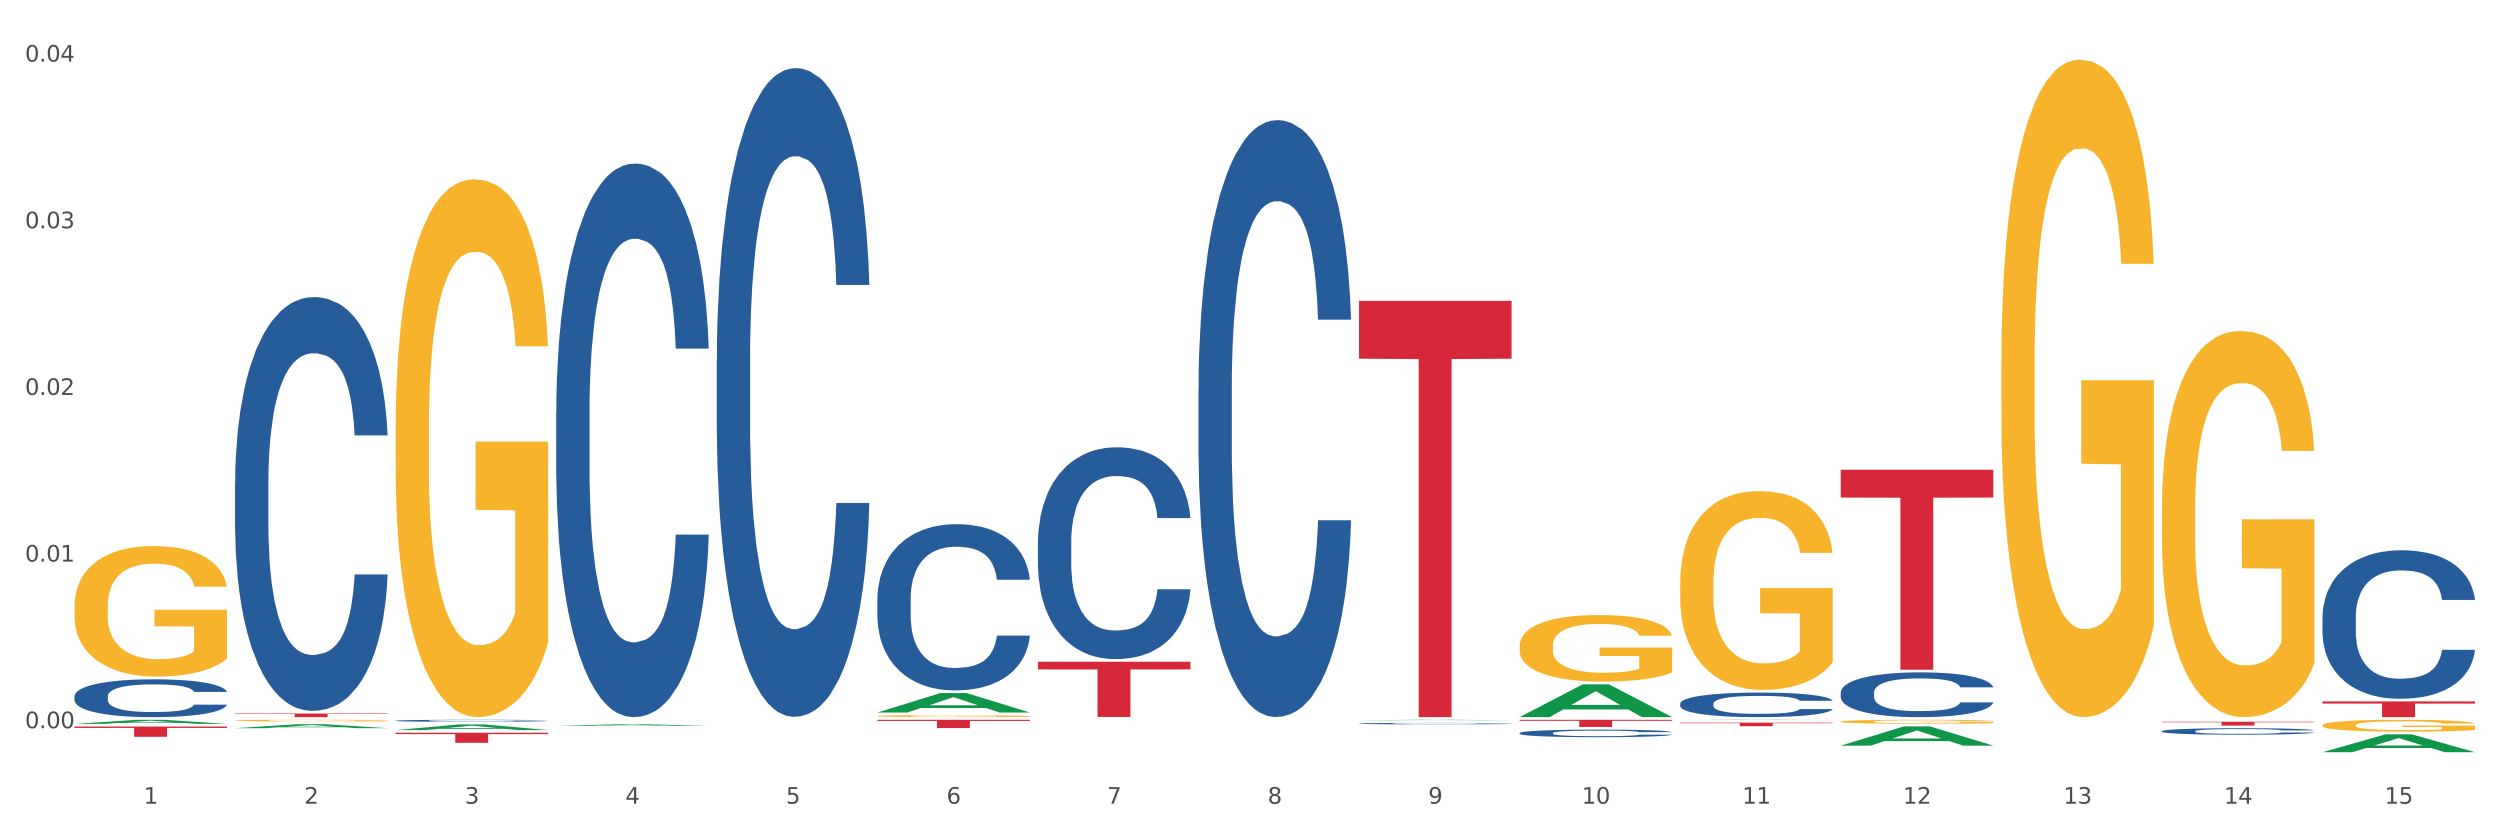<?xml version="1.0" encoding="utf-8" standalone="no"?>
<!DOCTYPE svg PUBLIC "-//W3C//DTD SVG 1.1//EN"
  "http://www.w3.org/Graphics/SVG/1.1/DTD/svg11.dtd">
<svg xmlns:xlink="http://www.w3.org/1999/xlink" width="1080pt" height="360pt" viewBox="0 0 1080 360" xmlns="http://www.w3.org/2000/svg" version="1.1">
 <rect x="0" y="0" width="1080" height="360" fill="#333333" stroke="none"/>
 <defs>
  <style type="text/css">*{stroke-linejoin: round; stroke-linecap: butt}</style>
 </defs>
 <g id="figure_1">
  <g id="patch_1">
   <path d="M 0 360 
L 1080 360 
L 1080 0 
L 0 0 
z
" style="fill: #ffffff; stroke: #ffffff; stroke-linejoin: miter"/>
  </g>
  <g id="axes_1">
   <g id="matplotlib.axis_1">
    <g id="xtick_1">
     <g id="text_1">
      <!-- 1 -->
      <g style="fill: #4d4d4d" transform="translate(62.07 347.204) scale(0.096 -0.096)">
       <defs>
        <path id="DejaVuSans-31" d="M 794 531 
L 1825 531 
L 1825 4091 
L 703 3866 
L 703 4441 
L 1819 4666 
L 2450 4666 
L 2450 531 
L 3481 531 
L 3481 0 
L 794 0 
L 794 531 
z
" transform="scale(0.016)"/>
       </defs>
       <use xlink:href="#DejaVuSans-31"/>
      </g>
     </g>
    </g>
    <g id="xtick_2">
     <g id="text_2">
      <!-- 2 -->
      <g style="fill: #4d4d4d" transform="translate(131.436 347.204) scale(0.096 -0.096)">
       <defs>
        <path id="DejaVuSans-32" d="M 1228 531 
L 3431 531 
L 3431 0 
L 469 0 
L 469 531 
Q 828 903 1448 1529 
Q 2069 2156 2228 2338 
Q 2531 2678 2651 2914 
Q 2772 3150 2772 3378 
Q 2772 3750 2511 3984 
Q 2250 4219 1831 4219 
Q 1534 4219 1204 4116 
Q 875 4013 500 3803 
L 500 4441 
Q 881 4594 1212 4672 
Q 1544 4750 1819 4750 
Q 2544 4750 2975 4387 
Q 3406 4025 3406 3419 
Q 3406 3131 3298 2873 
Q 3191 2616 2906 2266 
Q 2828 2175 2409 1742 
Q 1991 1309 1228 531 
z
" transform="scale(0.016)"/>
       </defs>
       <use xlink:href="#DejaVuSans-32"/>
      </g>
     </g>
    </g>
    <g id="xtick_3">
     <g id="text_3">
      <!-- 3 -->
      <g style="fill: #4d4d4d" transform="translate(200.802 347.204) scale(0.096 -0.096)">
       <defs>
        <path id="DejaVuSans-33" d="M 2597 2516 
Q 3050 2419 3304 2112 
Q 3559 1806 3559 1356 
Q 3559 666 3084 287 
Q 2609 -91 1734 -91 
Q 1441 -91 1130 -33 
Q 819 25 488 141 
L 488 750 
Q 750 597 1062 519 
Q 1375 441 1716 441 
Q 2309 441 2620 675 
Q 2931 909 2931 1356 
Q 2931 1769 2642 2001 
Q 2353 2234 1838 2234 
L 1294 2234 
L 1294 2753 
L 1863 2753 
Q 2328 2753 2575 2939 
Q 2822 3125 2822 3475 
Q 2822 3834 2567 4026 
Q 2313 4219 1838 4219 
Q 1578 4219 1281 4162 
Q 984 4106 628 3988 
L 628 4550 
Q 988 4650 1302 4700 
Q 1616 4750 1894 4750 
Q 2613 4750 3031 4423 
Q 3450 4097 3450 3541 
Q 3450 3153 3228 2886 
Q 3006 2619 2597 2516 
z
" transform="scale(0.016)"/>
       </defs>
       <use xlink:href="#DejaVuSans-33"/>
      </g>
     </g>
    </g>
    <g id="xtick_4">
     <g id="text_4">
      <!-- 4 -->
      <g style="fill: #4d4d4d" transform="translate(270.169 347.204) scale(0.096 -0.096)">
       <defs>
        <path id="DejaVuSans-34" d="M 2419 4116 
L 825 1625 
L 2419 1625 
L 2419 4116 
z
M 2253 4666 
L 3047 4666 
L 3047 1625 
L 3713 1625 
L 3713 1100 
L 3047 1100 
L 3047 0 
L 2419 0 
L 2419 1100 
L 313 1100 
L 313 1709 
L 2253 4666 
z
" transform="scale(0.016)"/>
       </defs>
       <use xlink:href="#DejaVuSans-34"/>
      </g>
     </g>
    </g>
    <g id="xtick_5">
     <g id="text_5">
      <!-- 5 -->
      <g style="fill: #4d4d4d" transform="translate(339.535 347.204) scale(0.096 -0.096)">
       <defs>
        <path id="DejaVuSans-35" d="M 691 4666 
L 3169 4666 
L 3169 4134 
L 1269 4134 
L 1269 2991 
Q 1406 3038 1543 3061 
Q 1681 3084 1819 3084 
Q 2600 3084 3056 2656 
Q 3513 2228 3513 1497 
Q 3513 744 3044 326 
Q 2575 -91 1722 -91 
Q 1428 -91 1123 -41 
Q 819 9 494 109 
L 494 744 
Q 775 591 1075 516 
Q 1375 441 1709 441 
Q 2250 441 2565 725 
Q 2881 1009 2881 1497 
Q 2881 1984 2565 2268 
Q 2250 2553 1709 2553 
Q 1456 2553 1204 2497 
Q 953 2441 691 2322 
L 691 4666 
z
" transform="scale(0.016)"/>
       </defs>
       <use xlink:href="#DejaVuSans-35"/>
      </g>
     </g>
    </g>
    <g id="xtick_6">
     <g id="text_6">
      <!-- 6 -->
      <g style="fill: #4d4d4d" transform="translate(408.901 347.204) scale(0.096 -0.096)">
       <defs>
        <path id="DejaVuSans-36" d="M 2113 2584 
Q 1688 2584 1439 2293 
Q 1191 2003 1191 1497 
Q 1191 994 1439 701 
Q 1688 409 2113 409 
Q 2538 409 2786 701 
Q 3034 994 3034 1497 
Q 3034 2003 2786 2293 
Q 2538 2584 2113 2584 
z
M 3366 4563 
L 3366 3988 
Q 3128 4100 2886 4159 
Q 2644 4219 2406 4219 
Q 1781 4219 1451 3797 
Q 1122 3375 1075 2522 
Q 1259 2794 1537 2939 
Q 1816 3084 2150 3084 
Q 2853 3084 3261 2657 
Q 3669 2231 3669 1497 
Q 3669 778 3244 343 
Q 2819 -91 2113 -91 
Q 1303 -91 875 529 
Q 447 1150 447 2328 
Q 447 3434 972 4092 
Q 1497 4750 2381 4750 
Q 2619 4750 2861 4703 
Q 3103 4656 3366 4563 
z
" transform="scale(0.016)"/>
       </defs>
       <use xlink:href="#DejaVuSans-36"/>
      </g>
     </g>
    </g>
    <g id="xtick_7">
     <g id="text_7">
      <!-- 7 -->
      <g style="fill: #4d4d4d" transform="translate(478.267 347.204) scale(0.096 -0.096)">
       <defs>
        <path id="DejaVuSans-37" d="M 525 4666 
L 3525 4666 
L 3525 4397 
L 1831 0 
L 1172 0 
L 2766 4134 
L 525 4134 
L 525 4666 
z
" transform="scale(0.016)"/>
       </defs>
       <use xlink:href="#DejaVuSans-37"/>
      </g>
     </g>
    </g>
    <g id="xtick_8">
     <g id="text_8">
      <!-- 8 -->
      <g style="fill: #4d4d4d" transform="translate(547.634 347.204) scale(0.096 -0.096)">
       <defs>
        <path id="DejaVuSans-38" d="M 2034 2216 
Q 1584 2216 1326 1975 
Q 1069 1734 1069 1313 
Q 1069 891 1326 650 
Q 1584 409 2034 409 
Q 2484 409 2743 651 
Q 3003 894 3003 1313 
Q 3003 1734 2745 1975 
Q 2488 2216 2034 2216 
z
M 1403 2484 
Q 997 2584 770 2862 
Q 544 3141 544 3541 
Q 544 4100 942 4425 
Q 1341 4750 2034 4750 
Q 2731 4750 3128 4425 
Q 3525 4100 3525 3541 
Q 3525 3141 3298 2862 
Q 3072 2584 2669 2484 
Q 3125 2378 3379 2068 
Q 3634 1759 3634 1313 
Q 3634 634 3220 271 
Q 2806 -91 2034 -91 
Q 1263 -91 848 271 
Q 434 634 434 1313 
Q 434 1759 690 2068 
Q 947 2378 1403 2484 
z
M 1172 3481 
Q 1172 3119 1398 2916 
Q 1625 2713 2034 2713 
Q 2441 2713 2670 2916 
Q 2900 3119 2900 3481 
Q 2900 3844 2670 4047 
Q 2441 4250 2034 4250 
Q 1625 4250 1398 4047 
Q 1172 3844 1172 3481 
z
" transform="scale(0.016)"/>
       </defs>
       <use xlink:href="#DejaVuSans-38"/>
      </g>
     </g>
    </g>
    <g id="xtick_9">
     <g id="text_9">
      <!-- 9 -->
      <g style="fill: #4d4d4d" transform="translate(617 347.204) scale(0.096 -0.096)">
       <defs>
        <path id="DejaVuSans-39" d="M 703 97 
L 703 672 
Q 941 559 1184 500 
Q 1428 441 1663 441 
Q 2288 441 2617 861 
Q 2947 1281 2994 2138 
Q 2813 1869 2534 1725 
Q 2256 1581 1919 1581 
Q 1219 1581 811 2004 
Q 403 2428 403 3163 
Q 403 3881 828 4315 
Q 1253 4750 1959 4750 
Q 2769 4750 3195 4129 
Q 3622 3509 3622 2328 
Q 3622 1225 3098 567 
Q 2575 -91 1691 -91 
Q 1453 -91 1209 -44 
Q 966 3 703 97 
z
M 1959 2075 
Q 2384 2075 2632 2365 
Q 2881 2656 2881 3163 
Q 2881 3666 2632 3958 
Q 2384 4250 1959 4250 
Q 1534 4250 1286 3958 
Q 1038 3666 1038 3163 
Q 1038 2656 1286 2365 
Q 1534 2075 1959 2075 
z
" transform="scale(0.016)"/>
       </defs>
       <use xlink:href="#DejaVuSans-39"/>
      </g>
     </g>
    </g>
    <g id="xtick_10">
     <g id="text_10">
      <!-- 10 -->
      <g style="fill: #4d4d4d" transform="translate(683.312 347.204) scale(0.096 -0.096)">
       <defs>
        <path id="DejaVuSans-30" d="M 2034 4250 
Q 1547 4250 1301 3770 
Q 1056 3291 1056 2328 
Q 1056 1369 1301 889 
Q 1547 409 2034 409 
Q 2525 409 2770 889 
Q 3016 1369 3016 2328 
Q 3016 3291 2770 3770 
Q 2525 4250 2034 4250 
z
M 2034 4750 
Q 2819 4750 3233 4129 
Q 3647 3509 3647 2328 
Q 3647 1150 3233 529 
Q 2819 -91 2034 -91 
Q 1250 -91 836 529 
Q 422 1150 422 2328 
Q 422 3509 836 4129 
Q 1250 4750 2034 4750 
z
" transform="scale(0.016)"/>
       </defs>
       <use xlink:href="#DejaVuSans-31"/>
       <use xlink:href="#DejaVuSans-30" transform="translate(63.623 0)"/>
      </g>
     </g>
    </g>
    <g id="xtick_11">
     <g id="text_11">
      <!-- 11 -->
      <g style="fill: #4d4d4d" transform="translate(752.678 347.204) scale(0.096 -0.096)">
       <use xlink:href="#DejaVuSans-31"/>
       <use xlink:href="#DejaVuSans-31" transform="translate(63.623 0)"/>
      </g>
     </g>
    </g>
    <g id="xtick_12">
     <g id="text_12">
      <!-- 12 -->
      <g style="fill: #4d4d4d" transform="translate(822.044 347.204) scale(0.096 -0.096)">
       <use xlink:href="#DejaVuSans-31"/>
       <use xlink:href="#DejaVuSans-32" transform="translate(63.623 0)"/>
      </g>
     </g>
    </g>
    <g id="xtick_13">
     <g id="text_13">
      <!-- 13 -->
      <g style="fill: #4d4d4d" transform="translate(891.411 347.204) scale(0.096 -0.096)">
       <use xlink:href="#DejaVuSans-31"/>
       <use xlink:href="#DejaVuSans-33" transform="translate(63.623 0)"/>
      </g>
     </g>
    </g>
    <g id="xtick_14">
     <g id="text_14">
      <!-- 14 -->
      <g style="fill: #4d4d4d" transform="translate(960.777 347.204) scale(0.096 -0.096)">
       <use xlink:href="#DejaVuSans-31"/>
       <use xlink:href="#DejaVuSans-34" transform="translate(63.623 0)"/>
      </g>
     </g>
    </g>
    <g id="xtick_15">
     <g id="text_15">
      <!-- 15 -->
      <g style="fill: #4d4d4d" transform="translate(1030.143 347.204) scale(0.096 -0.096)">
       <use xlink:href="#DejaVuSans-31"/>
       <use xlink:href="#DejaVuSans-35" transform="translate(63.623 0)"/>
      </g>
     </g>
    </g>
    <g id="xtick_16"/>
    <g id="xtick_17"/>
    <g id="xtick_18"/>
    <g id="xtick_19"/>
    <g id="xtick_20"/>
    <g id="xtick_21"/>
    <g id="xtick_22"/>
    <g id="xtick_23"/>
    <g id="xtick_24"/>
    <g id="xtick_25"/>
    <g id="xtick_26"/>
    <g id="xtick_27"/>
    <g id="xtick_28"/>
    <g id="xtick_29"/>
   </g>
   <g id="matplotlib.axis_2">
    <g id="ytick_1">
     <g id="text_16">
      <!-- 0.00 -->
      <g style="fill: #4d4d4d" transform="translate(10.8 314.592) scale(0.096 -0.096)">
       <defs>
        <path id="DejaVuSans-2e" d="M 684 794 
L 1344 794 
L 1344 0 
L 684 0 
L 684 794 
z
" transform="scale(0.016)"/>
       </defs>
       <use xlink:href="#DejaVuSans-30"/>
       <use xlink:href="#DejaVuSans-2e" transform="translate(63.623 0)"/>
       <use xlink:href="#DejaVuSans-30" transform="translate(95.41 0)"/>
       <use xlink:href="#DejaVuSans-30" transform="translate(159.033 0)"/>
      </g>
     </g>
    </g>
    <g id="ytick_2">
     <g id="text_17">
      <!-- 0.01 -->
      <g style="fill: #4d4d4d" transform="translate(10.8 242.6) scale(0.096 -0.096)">
       <use xlink:href="#DejaVuSans-30"/>
       <use xlink:href="#DejaVuSans-2e" transform="translate(63.623 0)"/>
       <use xlink:href="#DejaVuSans-30" transform="translate(95.41 0)"/>
       <use xlink:href="#DejaVuSans-31" transform="translate(159.033 0)"/>
      </g>
     </g>
    </g>
    <g id="ytick_3">
     <g id="text_18">
      <!-- 0.02 -->
      <g style="fill: #4d4d4d" transform="translate(10.8 170.608) scale(0.096 -0.096)">
       <use xlink:href="#DejaVuSans-30"/>
       <use xlink:href="#DejaVuSans-2e" transform="translate(63.623 0)"/>
       <use xlink:href="#DejaVuSans-30" transform="translate(95.41 0)"/>
       <use xlink:href="#DejaVuSans-32" transform="translate(159.033 0)"/>
      </g>
     </g>
    </g>
    <g id="ytick_4">
     <g id="text_19">
      <!-- 0.03 -->
      <g style="fill: #4d4d4d" transform="translate(10.8 98.617) scale(0.096 -0.096)">
       <use xlink:href="#DejaVuSans-30"/>
       <use xlink:href="#DejaVuSans-2e" transform="translate(63.623 0)"/>
       <use xlink:href="#DejaVuSans-30" transform="translate(95.41 0)"/>
       <use xlink:href="#DejaVuSans-33" transform="translate(159.033 0)"/>
      </g>
     </g>
    </g>
    <g id="ytick_5">
     <g id="text_20">
      <!-- 0.04 -->
      <g style="fill: #4d4d4d" transform="translate(10.8 26.625) scale(0.096 -0.096)">
       <use xlink:href="#DejaVuSans-30"/>
       <use xlink:href="#DejaVuSans-2e" transform="translate(63.623 0)"/>
       <use xlink:href="#DejaVuSans-30" transform="translate(95.41 0)"/>
       <use xlink:href="#DejaVuSans-34" transform="translate(159.033 0)"/>
      </g>
     </g>
    </g>
    <g id="ytick_6"/>
    <g id="ytick_7"/>
    <g id="ytick_8"/>
    <g id="ytick_9"/>
   </g>
   <g id="PolyCollection_1">
    <path d="M 32.175 312.709 
L 32.243 312.708 
L 59.417 310.946 
L 70.695 310.945 
L 98.073 312.712 
L 85.029 312.712 
L 79.119 312.301 
L 51.061 312.301 
L 50.857 312.307 
L 45.151 312.712 
L 32.175 312.712 
L 32.175 312.709 
L 54.594 312.055 
L 75.586 312.053 
L 65.192 311.321 
L 65.056 311.318 
L 64.92 311.323 
L 54.526 312.053 
L 54.594 312.055 
L 32.175 312.709 
z
" clip-path="url(#p6787ff13cb)" style="fill: #109648"/>
    <path d="M 309.64 155.342 
L 309.718 155.086 
L 309.718 147.92 
L 309.951 138.195 
L 310.808 120.28 
L 311.899 106.716 
L 313.768 90.848 
L 314.781 84.194 
L 316.105 76.773 
L 318.831 64.744 
L 321.947 54.507 
L 324.128 48.877 
L 325.764 45.294 
L 329.425 38.895 
L 331.528 36.08 
L 333.709 33.777 
L 335.578 32.241 
L 338.694 30.45 
L 341.187 29.682 
L 344.069 29.426 
L 346.484 29.682 
L 349.677 30.706 
L 354.351 33.777 
L 356.142 35.568 
L 358.557 38.639 
L 361.05 42.734 
L 363.075 46.829 
L 365.412 52.715 
L 367.826 60.393 
L 370.163 70.118 
L 371.799 79.076 
L 373.123 88.545 
L 374.291 100.062 
L 375.148 112.602 
L 375.538 123.095 
L 361.283 123.095 
L 360.894 113.626 
L 360.115 103.389 
L 359.336 96.479 
L 358.479 90.848 
L 357.155 84.45 
L 355.987 80.355 
L 354.039 75.493 
L 352.248 72.422 
L 350.768 70.63 
L 348.976 69.095 
L 345.159 67.559 
L 342.433 67.559 
L 340.719 68.071 
L 338.616 69.351 
L 336.825 71.142 
L 334.722 74.213 
L 333.086 77.54 
L 331.45 81.891 
L 330.515 84.962 
L 329.113 90.593 
L 328.179 95.199 
L 326.932 103.133 
L 326.231 108.763 
L 324.985 123.351 
L 324.44 134.1 
L 324.206 141.522 
L 324.05 149.712 
L 324.05 189.636 
L 324.518 207.551 
L 324.907 215.229 
L 325.53 223.93 
L 326.699 235.191 
L 328.412 246.196 
L 330.204 254.13 
L 331.684 258.992 
L 333.086 262.575 
L 334.488 265.391 
L 336.202 267.95 
L 337.604 269.485 
L 339.707 271.021 
L 342.199 271.789 
L 344.147 271.789 
L 348.119 270.509 
L 349.911 269.229 
L 351.624 267.438 
L 353.494 264.623 
L 354.974 261.552 
L 355.831 259.248 
L 357.233 254.386 
L 358.323 249.267 
L 359.258 243.381 
L 359.881 238.262 
L 360.582 230.585 
L 361.127 221.883 
L 361.283 217.276 
L 375.538 217.276 
L 375.226 226.49 
L 374.681 235.447 
L 373.59 247.476 
L 372.734 254.386 
L 371.409 262.831 
L 370.007 269.997 
L 368.06 277.931 
L 366.268 283.817 
L 364.399 288.936 
L 362.374 293.542 
L 358.713 299.941 
L 357.389 301.732 
L 354.584 304.803 
L 352.403 306.595 
L 349.21 308.386 
L 345.938 309.41 
L 342.511 309.666 
L 339.473 309.154 
L 336.124 307.618 
L 334.021 306.083 
L 331.684 303.78 
L 328.957 300.197 
L 326.387 295.846 
L 323.972 290.727 
L 321.713 284.841 
L 319.61 278.187 
L 316.884 267.182 
L 314.859 256.433 
L 313.379 246.452 
L 312.366 238.006 
L 311.354 227.257 
L 310.808 219.836 
L 309.951 201.921 
L 309.64 185.285 
L 309.64 155.342 
z
" clip-path="url(#p6787ff13cb)" style="fill: #255c99"/>
    <path d="M 240.274 178.109 
L 240.352 177.89 
L 240.352 171.775 
L 240.585 163.476 
L 241.442 148.188 
L 242.533 136.613 
L 244.402 123.072 
L 245.415 117.394 
L 246.739 111.06 
L 249.465 100.795 
L 252.581 92.059 
L 254.762 87.254 
L 256.398 84.197 
L 260.059 78.737 
L 262.162 76.335 
L 264.343 74.369 
L 266.212 73.059 
L 269.328 71.53 
L 271.821 70.875 
L 274.703 70.656 
L 277.117 70.875 
L 280.311 71.748 
L 284.985 74.369 
L 286.776 75.898 
L 289.191 78.519 
L 291.683 82.013 
L 293.709 85.507 
L 296.045 90.53 
L 298.46 97.082 
L 300.797 105.382 
L 302.433 113.026 
L 303.757 121.106 
L 304.925 130.934 
L 305.782 141.636 
L 306.172 150.59 
L 291.917 150.59 
L 291.528 142.51 
L 290.749 133.774 
L 289.97 127.877 
L 289.113 123.072 
L 287.789 117.612 
L 286.62 114.118 
L 284.673 109.968 
L 282.881 107.347 
L 281.401 105.818 
L 279.61 104.508 
L 275.793 103.198 
L 273.067 103.198 
L 271.353 103.634 
L 269.25 104.726 
L 267.458 106.255 
L 265.355 108.876 
L 263.72 111.715 
L 262.084 115.428 
L 261.149 118.049 
L 259.747 122.854 
L 258.812 126.785 
L 257.566 133.555 
L 256.865 138.36 
L 255.619 150.809 
L 255.073 159.982 
L 254.84 166.315 
L 254.684 173.304 
L 254.684 207.374 
L 255.151 222.662 
L 255.541 229.214 
L 256.164 236.64 
L 257.332 246.25 
L 259.046 255.641 
L 260.838 262.411 
L 262.318 266.561 
L 263.72 269.618 
L 265.122 272.021 
L 266.835 274.205 
L 268.237 275.515 
L 270.341 276.826 
L 272.833 277.481 
L 274.78 277.481 
L 278.753 276.389 
L 280.545 275.297 
L 282.258 273.768 
L 284.128 271.366 
L 285.608 268.745 
L 286.465 266.779 
L 287.867 262.63 
L 288.957 258.262 
L 289.892 253.238 
L 290.515 248.87 
L 291.216 242.318 
L 291.761 234.893 
L 291.917 230.962 
L 306.172 230.962 
L 305.86 238.824 
L 305.315 246.468 
L 304.224 256.733 
L 303.367 262.63 
L 302.043 269.837 
L 300.641 275.952 
L 298.694 282.722 
L 296.902 287.746 
L 295.033 292.114 
L 293.008 296.045 
L 289.347 301.505 
L 288.022 303.034 
L 285.218 305.654 
L 283.037 307.183 
L 279.844 308.712 
L 276.572 309.586 
L 273.145 309.804 
L 270.107 309.367 
L 266.757 308.057 
L 264.654 306.746 
L 262.318 304.781 
L 259.591 301.723 
L 257.021 298.01 
L 254.606 293.642 
L 252.347 288.619 
L 250.244 282.941 
L 247.518 273.55 
L 245.493 264.377 
L 244.013 255.859 
L 243 248.652 
L 241.987 239.479 
L 241.442 233.146 
L 240.585 217.858 
L 240.274 203.662 
L 240.274 178.109 
z
" clip-path="url(#p6787ff13cb)" style="fill: #255c99"/>
    <path d="M 170.907 311.343 
L 170.985 311.342 
L 170.985 311.319 
L 171.219 311.289 
L 172.076 311.232 
L 173.166 311.189 
L 175.036 311.139 
L 176.048 311.118 
L 177.373 311.094 
L 180.099 311.056 
L 183.215 311.024 
L 185.396 311.006 
L 187.031 310.995 
L 190.692 310.975 
L 192.796 310.966 
L 194.977 310.958 
L 196.846 310.954 
L 199.962 310.948 
L 202.454 310.945 
L 205.336 310.945 
L 207.751 310.945 
L 210.945 310.949 
L 215.618 310.958 
L 217.41 310.964 
L 219.825 310.974 
L 222.317 310.987 
L 224.342 311 
L 226.679 311.018 
L 229.094 311.043 
L 231.431 311.073 
L 233.066 311.102 
L 234.391 311.132 
L 235.559 311.168 
L 236.416 311.208 
L 236.805 311.241 
L 222.551 311.241 
L 222.161 311.211 
L 221.382 311.178 
L 220.604 311.157 
L 219.747 311.139 
L 218.422 311.119 
L 217.254 311.106 
L 215.307 311.09 
L 213.515 311.081 
L 212.035 311.075 
L 210.244 311.07 
L 206.427 311.065 
L 203.701 311.065 
L 201.987 311.067 
L 199.884 311.071 
L 198.092 311.077 
L 195.989 311.086 
L 194.353 311.097 
L 192.718 311.111 
L 191.783 311.12 
L 190.381 311.138 
L 189.446 311.153 
L 188.2 311.178 
L 187.499 311.195 
L 186.252 311.242 
L 185.707 311.276 
L 185.474 311.299 
L 185.318 311.325 
L 185.318 311.451 
L 185.785 311.508 
L 186.175 311.532 
L 186.798 311.56 
L 187.966 311.595 
L 189.68 311.63 
L 191.471 311.655 
L 192.951 311.67 
L 194.353 311.682 
L 195.755 311.691 
L 197.469 311.699 
L 198.871 311.704 
L 200.974 311.708 
L 203.467 311.711 
L 205.414 311.711 
L 209.387 311.707 
L 211.178 311.703 
L 212.892 311.697 
L 214.761 311.688 
L 216.241 311.679 
L 217.098 311.671 
L 218.5 311.656 
L 219.591 311.64 
L 220.526 311.621 
L 221.149 311.605 
L 221.85 311.581 
L 222.395 311.553 
L 222.551 311.539 
L 236.805 311.539 
L 236.494 311.568 
L 235.949 311.596 
L 234.858 311.634 
L 234.001 311.656 
L 232.677 311.683 
L 231.275 311.705 
L 229.328 311.73 
L 227.536 311.749 
L 225.667 311.765 
L 223.641 311.78 
L 219.98 311.8 
L 218.656 311.806 
L 215.852 311.815 
L 213.671 311.821 
L 210.477 311.827 
L 207.206 311.83 
L 203.779 311.831 
L 200.741 311.829 
L 197.391 311.824 
L 195.288 311.819 
L 192.951 311.812 
L 190.225 311.801 
L 187.655 311.787 
L 185.24 311.771 
L 182.981 311.752 
L 180.878 311.731 
L 178.152 311.696 
L 176.126 311.662 
L 174.646 311.631 
L 173.634 311.604 
L 172.621 311.57 
L 172.076 311.547 
L 171.219 311.49 
L 170.907 311.437 
L 170.907 311.343 
z
" clip-path="url(#p6787ff13cb)" style="fill: #255c99"/>
    <path d="M 101.541 208.655 
L 101.619 208.491 
L 101.619 203.92 
L 101.853 197.716 
L 102.71 186.288 
L 103.8 177.636 
L 105.67 167.514 
L 106.682 163.269 
L 108.006 158.535 
L 110.733 150.862 
L 113.848 144.332 
L 116.029 140.74 
L 117.665 138.454 
L 121.326 134.373 
L 123.429 132.577 
L 125.61 131.108 
L 127.48 130.128 
L 130.595 128.986 
L 133.088 128.496 
L 135.97 128.333 
L 138.385 128.496 
L 141.578 129.149 
L 146.252 131.108 
L 148.044 132.251 
L 150.458 134.21 
L 152.951 136.822 
L 154.976 139.434 
L 157.313 143.189 
L 159.728 148.087 
L 162.064 154.29 
L 163.7 160.004 
L 165.024 166.045 
L 166.193 173.391 
L 167.05 181.391 
L 167.439 188.084 
L 153.185 188.084 
L 152.795 182.044 
L 152.016 175.514 
L 151.237 171.106 
L 150.38 167.514 
L 149.056 163.433 
L 147.888 160.82 
L 145.941 157.719 
L 144.149 155.76 
L 142.669 154.617 
L 140.877 153.637 
L 137.061 152.658 
L 134.334 152.658 
L 132.621 152.984 
L 130.518 153.8 
L 128.726 154.943 
L 126.623 156.902 
L 124.987 159.025 
L 123.351 161.8 
L 122.417 163.759 
L 121.015 167.351 
L 120.08 170.289 
L 118.834 175.35 
L 118.133 178.942 
L 116.886 188.248 
L 116.341 195.104 
L 116.107 199.839 
L 115.952 205.063 
L 115.952 230.531 
L 116.419 241.959 
L 116.808 246.856 
L 117.431 252.407 
L 118.6 259.59 
L 120.314 266.61 
L 122.105 271.671 
L 123.585 274.773 
L 124.987 277.059 
L 126.389 278.855 
L 128.103 280.487 
L 129.505 281.467 
L 131.608 282.446 
L 134.101 282.936 
L 136.048 282.936 
L 140.021 282.12 
L 141.812 281.303 
L 143.526 280.161 
L 145.395 278.365 
L 146.875 276.406 
L 147.732 274.937 
L 149.134 271.835 
L 150.225 268.57 
L 151.159 264.815 
L 151.783 261.55 
L 152.484 256.652 
L 153.029 251.101 
L 153.185 248.163 
L 167.439 248.163 
L 167.128 254.04 
L 166.582 259.754 
L 165.492 267.427 
L 164.635 271.835 
L 163.311 277.222 
L 161.909 281.793 
L 159.961 286.854 
L 158.17 290.609 
L 156.3 293.874 
L 154.275 296.813 
L 150.614 300.894 
L 149.29 302.037 
L 146.486 303.996 
L 144.305 305.139 
L 141.111 306.282 
L 137.84 306.935 
L 134.412 307.098 
L 131.374 306.771 
L 128.025 305.792 
L 125.922 304.812 
L 123.585 303.343 
L 120.859 301.057 
L 118.288 298.282 
L 115.874 295.017 
L 113.615 291.262 
L 111.512 287.017 
L 108.785 279.997 
L 106.76 273.141 
L 105.28 266.774 
L 104.267 261.386 
L 103.255 254.529 
L 102.71 249.795 
L 101.853 238.367 
L 101.541 227.755 
L 101.541 208.655 
z
" clip-path="url(#p6787ff13cb)" style="fill: #255c99"/>
    <path d="M 32.175 300.8 
L 32.253 300.785 
L 32.253 300.367 
L 32.487 299.799 
L 33.343 298.754 
L 34.434 297.963 
L 36.303 297.037 
L 37.316 296.649 
L 38.64 296.216 
L 41.366 295.514 
L 44.482 294.916 
L 46.663 294.588 
L 48.299 294.379 
L 51.96 294.006 
L 54.063 293.841 
L 56.244 293.707 
L 58.114 293.617 
L 61.229 293.513 
L 63.722 293.468 
L 66.604 293.453 
L 69.019 293.468 
L 72.212 293.528 
L 76.886 293.707 
L 78.677 293.811 
L 81.092 293.991 
L 83.585 294.23 
L 85.61 294.468 
L 87.947 294.812 
L 90.361 295.26 
L 92.698 295.827 
L 94.334 296.35 
L 95.658 296.902 
L 96.827 297.574 
L 97.683 298.306 
L 98.073 298.918 
L 83.818 298.918 
L 83.429 298.366 
L 82.65 297.769 
L 81.871 297.365 
L 81.014 297.037 
L 79.69 296.664 
L 78.522 296.425 
L 76.574 296.141 
L 74.783 295.962 
L 73.303 295.857 
L 71.511 295.768 
L 67.694 295.678 
L 64.968 295.678 
L 63.255 295.708 
L 61.151 295.783 
L 59.36 295.887 
L 57.257 296.066 
L 55.621 296.26 
L 53.985 296.514 
L 53.05 296.693 
L 51.648 297.022 
L 50.714 297.291 
L 49.467 297.754 
L 48.766 298.082 
L 47.52 298.933 
L 46.975 299.56 
L 46.741 299.993 
L 46.585 300.471 
L 46.585 302.801 
L 47.053 303.846 
L 47.442 304.294 
L 48.065 304.802 
L 49.234 305.459 
L 50.947 306.101 
L 52.739 306.564 
L 54.219 306.847 
L 55.621 307.056 
L 57.023 307.221 
L 58.737 307.37 
L 60.139 307.46 
L 62.242 307.549 
L 64.734 307.594 
L 66.682 307.594 
L 70.654 307.519 
L 72.446 307.445 
L 74.16 307.34 
L 76.029 307.176 
L 77.509 306.997 
L 78.366 306.862 
L 79.768 306.579 
L 80.858 306.28 
L 81.793 305.936 
L 82.416 305.638 
L 83.117 305.19 
L 83.663 304.682 
L 83.818 304.413 
L 98.073 304.413 
L 97.761 304.951 
L 97.216 305.474 
L 96.126 306.175 
L 95.269 306.579 
L 93.945 307.071 
L 92.542 307.489 
L 90.595 307.952 
L 88.804 308.296 
L 86.934 308.594 
L 84.909 308.863 
L 81.248 309.236 
L 79.924 309.341 
L 77.12 309.52 
L 74.939 309.625 
L 71.745 309.729 
L 68.473 309.789 
L 65.046 309.804 
L 62.008 309.774 
L 58.659 309.684 
L 56.556 309.595 
L 54.219 309.46 
L 51.493 309.251 
L 48.922 308.998 
L 46.507 308.699 
L 44.248 308.355 
L 42.145 307.967 
L 39.419 307.325 
L 37.394 306.698 
L 35.914 306.116 
L 34.901 305.623 
L 33.889 304.996 
L 33.343 304.563 
L 32.487 303.517 
L 32.175 302.547 
L 32.175 300.8 
z
" clip-path="url(#p6787ff13cb)" style="fill: #255c99"/>
    <path d="M 32.175 313.853 
L 98.073 313.853 
L 98.073 314.472 
L 72.151 314.476 
L 72.151 318.308 
L 57.941 318.308 
L 57.941 314.476 
L 32.175 314.472 
L 32.175 313.857 
L 32.175 313.853 
z
" clip-path="url(#p6787ff13cb)" style="fill: #d62839"/>
    <path d="M 379.006 258.708 
L 379.084 258.643 
L 379.084 256.806 
L 379.318 254.314 
L 380.175 249.724 
L 381.265 246.248 
L 383.134 242.183 
L 384.147 240.477 
L 385.471 238.576 
L 388.198 235.494 
L 391.313 232.87 
L 393.494 231.428 
L 395.13 230.51 
L 398.791 228.87 
L 400.894 228.149 
L 403.075 227.559 
L 404.945 227.165 
L 408.06 226.706 
L 410.553 226.509 
L 413.435 226.444 
L 415.85 226.509 
L 419.043 226.772 
L 423.717 227.559 
L 425.509 228.018 
L 427.923 228.805 
L 430.416 229.854 
L 432.441 230.903 
L 434.778 232.411 
L 437.193 234.379 
L 439.529 236.871 
L 441.165 239.166 
L 442.489 241.592 
L 443.658 244.543 
L 444.515 247.757 
L 444.904 250.445 
L 430.65 250.445 
L 430.26 248.019 
L 429.481 245.396 
L 428.702 243.625 
L 427.845 242.183 
L 426.521 240.543 
L 425.353 239.494 
L 423.405 238.248 
L 421.614 237.461 
L 420.134 237.002 
L 418.342 236.608 
L 414.526 236.215 
L 411.799 236.215 
L 410.086 236.346 
L 407.982 236.674 
L 406.191 237.133 
L 404.088 237.92 
L 402.452 238.772 
L 400.816 239.887 
L 399.882 240.674 
L 398.479 242.117 
L 397.545 243.297 
L 396.298 245.33 
L 395.597 246.773 
L 394.351 250.511 
L 393.806 253.265 
L 393.572 255.167 
L 393.416 257.265 
L 393.416 267.496 
L 393.884 272.086 
L 394.273 274.053 
L 394.896 276.283 
L 396.065 279.168 
L 397.778 281.988 
L 399.57 284.021 
L 401.05 285.267 
L 402.452 286.185 
L 403.854 286.907 
L 405.568 287.562 
L 406.97 287.956 
L 409.073 288.349 
L 411.566 288.546 
L 413.513 288.546 
L 417.485 288.218 
L 419.277 287.89 
L 420.991 287.431 
L 422.86 286.71 
L 424.34 285.923 
L 425.197 285.333 
L 426.599 284.087 
L 427.69 282.775 
L 428.624 281.267 
L 429.247 279.955 
L 429.948 277.988 
L 430.494 275.758 
L 430.65 274.578 
L 444.904 274.578 
L 444.592 276.939 
L 444.047 279.234 
L 442.957 282.316 
L 442.1 284.087 
L 440.776 286.251 
L 439.374 288.087 
L 437.426 290.12 
L 435.635 291.628 
L 433.765 292.94 
L 431.74 294.12 
L 428.079 295.76 
L 426.755 296.219 
L 423.951 297.006 
L 421.77 297.465 
L 418.576 297.924 
L 415.304 298.186 
L 411.877 298.252 
L 408.839 298.121 
L 405.49 297.727 
L 403.387 297.334 
L 401.05 296.743 
L 398.324 295.825 
L 395.753 294.71 
L 393.339 293.399 
L 391.08 291.891 
L 388.976 290.186 
L 386.25 287.366 
L 384.225 284.611 
L 382.745 282.054 
L 381.732 279.89 
L 380.72 277.136 
L 380.175 275.234 
L 379.318 270.643 
L 379.006 266.381 
L 379.006 258.708 
z
" clip-path="url(#p6787ff13cb)" style="fill: #255c99"/>
    <path d="M 101.541 308.239 
L 167.439 308.239 
L 167.439 308.456 
L 141.517 308.458 
L 141.517 309.804 
L 127.307 309.804 
L 127.307 308.458 
L 101.541 308.456 
L 101.541 308.24 
L 101.541 308.239 
z
" clip-path="url(#p6787ff13cb)" style="fill: #d62839"/>
    <path d="M 379.006 310.945 
L 444.904 310.945 
L 444.904 311.444 
L 418.982 311.447 
L 418.982 314.537 
L 404.772 314.537 
L 404.772 311.447 
L 379.006 311.444 
L 379.006 310.948 
L 379.006 310.945 
z
" clip-path="url(#p6787ff13cb)" style="fill: #d62839"/>
    <path d="M 448.372 285.88 
L 514.27 285.88 
L 514.27 289.192 
L 488.348 289.215 
L 488.348 309.716 
L 474.138 309.716 
L 474.138 289.215 
L 448.372 289.192 
L 448.372 285.902 
L 448.372 285.88 
z
" clip-path="url(#p6787ff13cb)" style="fill: #d62839"/>
    <path d="M 587.105 129.963 
L 653.003 129.963 
L 653.003 154.953 
L 627.081 155.121 
L 627.081 309.789 
L 612.871 309.789 
L 612.871 155.121 
L 587.105 154.953 
L 587.105 130.132 
L 587.105 129.963 
z
" clip-path="url(#p6787ff13cb)" style="fill: #d62839"/>
    <path d="M 656.471 310.945 
L 722.369 310.945 
L 722.369 311.377 
L 696.447 311.38 
L 696.447 314.053 
L 682.237 314.053 
L 682.237 311.38 
L 656.471 311.377 
L 656.471 310.948 
L 656.471 310.945 
z
" clip-path="url(#p6787ff13cb)" style="fill: #d62839"/>
    <path d="M 725.837 312.197 
L 791.735 312.197 
L 791.735 312.409 
L 765.813 312.41 
L 765.813 313.72 
L 751.603 313.72 
L 751.603 312.41 
L 725.837 312.409 
L 725.837 312.199 
L 725.837 312.197 
z
" clip-path="url(#p6787ff13cb)" style="fill: #d62839"/>
    <path d="M 795.203 202.937 
L 861.101 202.937 
L 861.101 214.942 
L 835.179 215.023 
L 835.179 289.32 
L 820.969 289.32 
L 820.969 215.023 
L 795.203 214.942 
L 795.203 203.018 
L 795.203 202.937 
z
" clip-path="url(#p6787ff13cb)" style="fill: #d62839"/>
    <path d="M 170.907 316.539 
L 236.805 316.539 
L 236.805 317.142 
L 210.883 317.146 
L 210.883 320.878 
L 196.673 320.878 
L 196.673 317.146 
L 170.907 317.142 
L 170.907 316.543 
L 170.907 316.539 
z
" clip-path="url(#p6787ff13cb)" style="fill: #d62839"/>
    <path d="M 933.936 311.792 
L 999.834 311.792 
L 999.834 312.023 
L 973.912 312.024 
L 973.912 313.452 
L 959.702 313.452 
L 959.702 312.024 
L 933.936 312.023 
L 933.936 311.794 
L 933.936 311.792 
z
" clip-path="url(#p6787ff13cb)" style="fill: #d62839"/>
    <path d="M 448.372 234.347 
L 448.45 234.263 
L 448.45 231.923 
L 448.684 228.748 
L 449.541 222.898 
L 450.631 218.469 
L 452.501 213.287 
L 453.513 211.115 
L 454.837 208.691 
L 457.564 204.763 
L 460.679 201.421 
L 462.861 199.582 
L 464.496 198.412 
L 468.157 196.323 
L 470.26 195.403 
L 472.441 194.651 
L 474.311 194.15 
L 477.427 193.565 
L 479.919 193.314 
L 482.801 193.231 
L 485.216 193.314 
L 488.41 193.649 
L 493.083 194.651 
L 494.875 195.236 
L 497.289 196.239 
L 499.782 197.576 
L 501.807 198.913 
L 504.144 200.836 
L 506.559 203.343 
L 508.896 206.518 
L 510.531 209.443 
L 511.856 212.535 
L 513.024 216.296 
L 513.881 220.391 
L 514.27 223.817 
L 500.016 223.817 
L 499.626 220.725 
L 498.847 217.382 
L 498.068 215.126 
L 497.212 213.287 
L 495.887 211.198 
L 494.719 209.861 
L 492.772 208.273 
L 490.98 207.27 
L 489.5 206.685 
L 487.709 206.184 
L 483.892 205.683 
L 481.165 205.683 
L 479.452 205.85 
L 477.349 206.268 
L 475.557 206.853 
L 473.454 207.855 
L 471.818 208.942 
L 470.183 210.362 
L 469.248 211.365 
L 467.846 213.204 
L 466.911 214.708 
L 465.665 217.299 
L 464.964 219.137 
L 463.717 223.901 
L 463.172 227.411 
L 462.938 229.834 
L 462.783 232.508 
L 462.783 245.545 
L 463.25 251.395 
L 463.639 253.902 
L 464.263 256.744 
L 465.431 260.421 
L 467.145 264.014 
L 468.936 266.605 
L 470.416 268.193 
L 471.818 269.363 
L 473.22 270.282 
L 474.934 271.117 
L 476.336 271.619 
L 478.439 272.12 
L 480.932 272.371 
L 482.879 272.371 
L 486.852 271.953 
L 488.643 271.535 
L 490.357 270.95 
L 492.226 270.031 
L 493.706 269.028 
L 494.563 268.276 
L 495.965 266.688 
L 497.056 265.017 
L 497.99 263.095 
L 498.614 261.423 
L 499.315 258.916 
L 499.86 256.075 
L 500.016 254.571 
L 514.27 254.571 
L 513.959 257.579 
L 513.413 260.504 
L 512.323 264.432 
L 511.466 266.688 
L 510.142 269.446 
L 508.74 271.786 
L 506.792 274.377 
L 505.001 276.299 
L 503.131 277.97 
L 501.106 279.474 
L 497.445 281.564 
L 496.121 282.149 
L 493.317 283.152 
L 491.136 283.736 
L 487.942 284.321 
L 484.671 284.656 
L 481.243 284.739 
L 478.206 284.572 
L 474.856 284.071 
L 472.753 283.569 
L 470.416 282.817 
L 467.69 281.647 
L 465.119 280.227 
L 462.705 278.555 
L 460.446 276.633 
L 458.343 274.46 
L 455.616 270.867 
L 453.591 267.357 
L 452.111 264.098 
L 451.099 261.34 
L 450.086 257.83 
L 449.541 255.406 
L 448.684 249.557 
L 448.372 244.125 
L 448.372 234.347 
z
" clip-path="url(#p6787ff13cb)" style="fill: #255c99"/>
    <path d="M 587.105 312.574 
L 587.183 312.574 
L 587.183 312.557 
L 587.416 312.535 
L 588.273 312.495 
L 589.364 312.464 
L 591.233 312.428 
L 592.246 312.413 
L 593.57 312.396 
L 596.296 312.369 
L 599.412 312.346 
L 601.593 312.333 
L 603.229 312.325 
L 606.89 312.31 
L 608.993 312.304 
L 611.174 312.298 
L 613.043 312.295 
L 616.159 312.291 
L 618.652 312.289 
L 621.534 312.289 
L 623.948 312.289 
L 627.142 312.292 
L 631.816 312.298 
L 633.607 312.303 
L 636.022 312.31 
L 638.514 312.319 
L 640.54 312.328 
L 642.877 312.341 
L 645.291 312.359 
L 647.628 312.381 
L 649.264 312.401 
L 650.588 312.423 
L 651.756 312.449 
L 652.613 312.477 
L 653.003 312.501 
L 638.748 312.501 
L 638.359 312.48 
L 637.58 312.456 
L 636.801 312.441 
L 635.944 312.428 
L 634.62 312.413 
L 633.451 312.404 
L 631.504 312.393 
L 629.713 312.386 
L 628.233 312.382 
L 626.441 312.379 
L 622.624 312.375 
L 619.898 312.375 
L 618.184 312.376 
L 616.081 312.379 
L 614.29 312.383 
L 612.186 312.39 
L 610.551 312.398 
L 608.915 312.408 
L 607.98 312.415 
L 606.578 312.427 
L 605.643 312.438 
L 604.397 312.456 
L 603.696 312.469 
L 602.45 312.502 
L 601.905 312.526 
L 601.671 312.543 
L 601.515 312.562 
L 601.515 312.652 
L 601.982 312.693 
L 602.372 312.71 
L 602.995 312.73 
L 604.163 312.756 
L 605.877 312.78 
L 607.669 312.798 
L 609.149 312.81 
L 610.551 312.818 
L 611.953 312.824 
L 613.666 312.83 
L 615.069 312.833 
L 617.172 312.837 
L 619.664 312.839 
L 621.612 312.839 
L 625.584 312.836 
L 627.376 312.833 
L 629.089 312.829 
L 630.959 312.822 
L 632.439 312.815 
L 633.296 312.81 
L 634.698 312.799 
L 635.788 312.787 
L 636.723 312.774 
L 637.346 312.762 
L 638.047 312.745 
L 638.592 312.725 
L 638.748 312.715 
L 653.003 312.715 
L 652.691 312.736 
L 652.146 312.756 
L 651.055 312.783 
L 650.199 312.799 
L 648.874 312.818 
L 647.472 312.834 
L 645.525 312.853 
L 643.733 312.866 
L 641.864 312.877 
L 639.839 312.888 
L 636.178 312.902 
L 634.853 312.907 
L 632.049 312.913 
L 629.868 312.918 
L 626.675 312.922 
L 623.403 312.924 
L 619.976 312.925 
L 616.938 312.923 
L 613.589 312.92 
L 611.485 312.916 
L 609.149 312.911 
L 606.422 312.903 
L 603.852 312.893 
L 601.437 312.882 
L 599.178 312.868 
L 597.075 312.853 
L 594.349 312.828 
L 592.324 312.804 
L 590.844 312.781 
L 589.831 312.762 
L 588.818 312.738 
L 588.273 312.721 
L 587.416 312.68 
L 587.105 312.642 
L 587.105 312.574 
z
" clip-path="url(#p6787ff13cb)" style="fill: #255c99"/>
    <path d="M 101.541 311.296 
L 101.619 311.296 
L 101.619 311.271 
L 101.775 311.249 
L 102.553 311.197 
L 103.72 311.154 
L 104.575 311.131 
L 105.431 311.112 
L 106.443 311.093 
L 107.688 311.074 
L 109.944 311.045 
L 111.344 311.031 
L 113.056 311.016 
L 116.168 310.993 
L 118.424 310.981 
L 120.758 310.97 
L 124.57 310.958 
L 127.06 310.952 
L 129.705 310.948 
L 132.895 310.945 
L 135.307 310.945 
L 140.598 310.947 
L 145.11 310.953 
L 147.289 310.958 
L 150.089 310.966 
L 151.568 310.972 
L 153.979 310.983 
L 156.469 310.997 
L 158.181 311.01 
L 160.748 311.034 
L 162.693 311.057 
L 164.483 311.086 
L 165.416 311.107 
L 166.117 311.125 
L 166.739 311.147 
L 167.361 311.181 
L 153.357 311.181 
L 152.812 311.157 
L 151.957 311.134 
L 150.712 311.112 
L 149.623 311.098 
L 147.755 311.08 
L 146.044 311.069 
L 144.254 311.061 
L 142.076 311.054 
L 140.364 311.05 
L 137.952 311.048 
L 133.206 311.048 
L 130.017 311.054 
L 127.838 311.061 
L 126.438 311.067 
L 125.193 311.074 
L 123.792 311.084 
L 122.159 311.098 
L 120.992 311.112 
L 119.825 311.128 
L 118.891 311.145 
L 118.035 311.164 
L 117.335 311.185 
L 116.79 311.207 
L 116.324 311.233 
L 115.935 311.277 
L 115.935 311.372 
L 116.09 311.394 
L 116.479 311.422 
L 116.946 311.444 
L 117.724 311.47 
L 118.424 311.487 
L 119.747 311.512 
L 121.225 311.533 
L 122.392 311.546 
L 123.559 311.557 
L 125.582 311.573 
L 127.838 311.585 
L 129.783 311.593 
L 132.428 311.6 
L 134.218 311.602 
L 135.774 311.604 
L 139.586 311.604 
L 142.309 311.602 
L 145.343 311.597 
L 147.678 311.591 
L 149.623 311.583 
L 151.801 311.57 
L 153.201 311.559 
L 153.201 311.413 
L 136.085 311.413 
L 136.085 311.316 
L 167.439 311.316 
L 167.439 311.6 
L 166.117 311.614 
L 164.638 311.627 
L 163.082 311.639 
L 160.748 311.654 
L 157.947 311.668 
L 155.458 311.678 
L 152.812 311.686 
L 149.7 311.694 
L 145.655 311.7 
L 143.165 311.703 
L 140.053 311.705 
L 136.396 311.706 
L 133.206 311.705 
L 130.094 311.701 
L 126.827 311.695 
L 123.637 311.686 
L 121.225 311.677 
L 118.813 311.666 
L 116.246 311.651 
L 114.223 311.637 
L 112.667 311.625 
L 110.955 311.609 
L 109.088 311.588 
L 107.688 311.569 
L 106.443 311.55 
L 105.12 311.525 
L 104.186 311.503 
L 103.253 311.476 
L 102.708 311.456 
L 102.086 311.424 
L 101.619 311.381 
L 101.541 311.296 
z
" clip-path="url(#p6787ff13cb)" style="fill: #f7b32b"/>
    <path d="M 170.907 184.812 
L 170.985 184.6 
L 170.985 176.961 
L 171.141 170.382 
L 171.919 154.466 
L 173.086 141.309 
L 173.942 134.306 
L 174.798 128.577 
L 175.809 122.847 
L 177.054 116.905 
L 179.31 108.205 
L 180.71 103.748 
L 182.422 99.08 
L 185.534 92.289 
L 187.79 88.469 
L 190.124 85.286 
L 193.937 81.466 
L 196.426 79.768 
L 199.072 78.495 
L 202.261 77.646 
L 204.673 77.434 
L 209.964 78.071 
L 214.476 79.981 
L 216.655 81.466 
L 219.456 84.013 
L 220.934 85.71 
L 223.346 89.106 
L 225.835 93.562 
L 227.547 97.382 
L 230.114 104.597 
L 232.059 111.812 
L 233.849 120.725 
L 234.783 126.879 
L 235.483 132.609 
L 236.105 139.187 
L 236.728 149.586 
L 222.723 149.586 
L 222.179 142.158 
L 221.323 135.155 
L 220.078 128.365 
L 218.989 124.12 
L 217.122 118.815 
L 215.41 115.42 
L 213.62 112.873 
L 211.442 110.751 
L 209.73 109.69 
L 207.319 108.841 
L 202.573 109.053 
L 199.383 110.751 
L 197.204 112.873 
L 195.804 114.783 
L 194.559 116.905 
L 193.159 119.876 
L 191.525 124.333 
L 190.358 128.365 
L 189.191 133.458 
L 188.257 138.551 
L 187.401 144.492 
L 186.701 150.859 
L 186.157 157.437 
L 185.69 165.501 
L 185.301 178.87 
L 185.301 207.943 
L 185.456 214.522 
L 185.845 223.222 
L 186.312 229.801 
L 187.09 237.653 
L 187.79 242.958 
L 189.113 250.597 
L 190.591 256.964 
L 191.758 260.996 
L 192.925 264.391 
L 194.948 269.06 
L 197.204 272.879 
L 199.149 275.214 
L 201.795 277.336 
L 203.584 278.185 
L 205.14 278.609 
L 208.952 278.609 
L 211.675 277.972 
L 214.71 276.487 
L 217.044 274.577 
L 218.989 272.243 
L 221.167 268.423 
L 222.568 264.815 
L 222.568 220.464 
L 205.451 220.251 
L 205.451 190.754 
L 236.805 190.754 
L 236.805 277.336 
L 235.483 281.792 
L 234.004 285.824 
L 232.448 289.432 
L 230.114 293.888 
L 227.314 298.132 
L 224.824 301.103 
L 222.179 303.65 
L 219.067 305.984 
L 215.021 308.106 
L 212.531 308.955 
L 209.419 309.592 
L 205.763 309.804 
L 202.573 309.379 
L 199.461 308.318 
L 196.193 306.409 
L 193.003 303.65 
L 190.591 300.891 
L 188.179 297.496 
L 185.612 293.039 
L 183.589 288.795 
L 182.033 284.975 
L 180.321 280.095 
L 178.454 273.728 
L 177.054 267.999 
L 175.809 262.057 
L 174.486 254.417 
L 173.553 247.839 
L 172.619 239.562 
L 172.074 233.408 
L 171.452 223.859 
L 170.985 210.49 
L 170.907 184.812 
z
" clip-path="url(#p6787ff13cb)" style="fill: #f7b32b"/>
    <path d="M 379.006 309.35 
L 379.084 309.349 
L 379.084 309.321 
L 379.24 309.297 
L 380.018 309.239 
L 381.185 309.191 
L 382.04 309.166 
L 382.896 309.145 
L 383.908 309.124 
L 385.152 309.103 
L 387.409 309.071 
L 388.809 309.055 
L 390.521 309.038 
L 393.633 309.013 
L 395.889 308.999 
L 398.223 308.988 
L 402.035 308.974 
L 404.525 308.968 
L 407.17 308.963 
L 410.36 308.96 
L 412.772 308.959 
L 418.062 308.961 
L 422.575 308.968 
L 424.753 308.974 
L 427.554 308.983 
L 429.032 308.989 
L 431.444 309.002 
L 433.934 309.018 
L 435.646 309.032 
L 438.213 309.058 
L 440.158 309.084 
L 441.948 309.117 
L 442.881 309.139 
L 443.581 309.16 
L 444.204 309.184 
L 444.826 309.221 
L 430.822 309.221 
L 430.277 309.194 
L 429.422 309.169 
L 428.177 309.144 
L 427.087 309.129 
L 425.22 309.11 
L 423.509 309.097 
L 421.719 309.088 
L 419.541 309.08 
L 417.829 309.076 
L 415.417 309.073 
L 410.671 309.074 
L 407.481 309.08 
L 405.303 309.088 
L 403.903 309.095 
L 402.658 309.103 
L 401.257 309.113 
L 399.624 309.13 
L 398.456 309.144 
L 397.289 309.163 
L 396.356 309.181 
L 395.5 309.203 
L 394.8 309.226 
L 394.255 309.25 
L 393.788 309.279 
L 393.399 309.328 
L 393.399 309.434 
L 393.555 309.458 
L 393.944 309.489 
L 394.411 309.513 
L 395.189 309.542 
L 395.889 309.561 
L 397.212 309.589 
L 398.69 309.612 
L 399.857 309.626 
L 401.024 309.639 
L 403.047 309.656 
L 405.303 309.67 
L 407.248 309.678 
L 409.893 309.686 
L 411.683 309.689 
L 413.239 309.691 
L 417.051 309.691 
L 419.774 309.688 
L 422.808 309.683 
L 425.142 309.676 
L 427.087 309.667 
L 429.266 309.653 
L 430.666 309.64 
L 430.666 309.479 
L 413.55 309.478 
L 413.55 309.371 
L 444.904 309.371 
L 444.904 309.686 
L 443.581 309.702 
L 442.103 309.717 
L 440.547 309.73 
L 438.213 309.746 
L 435.412 309.761 
L 432.923 309.772 
L 430.277 309.782 
L 427.165 309.79 
L 423.12 309.798 
L 420.63 309.801 
L 417.518 309.803 
L 413.861 309.804 
L 410.671 309.802 
L 407.559 309.799 
L 404.292 309.792 
L 401.102 309.782 
L 398.69 309.772 
L 396.278 309.759 
L 393.711 309.743 
L 391.688 309.728 
L 390.132 309.714 
L 388.42 309.696 
L 386.553 309.673 
L 385.152 309.652 
L 383.908 309.63 
L 382.585 309.603 
L 381.651 309.579 
L 380.718 309.549 
L 380.173 309.526 
L 379.551 309.491 
L 379.084 309.443 
L 379.006 309.35 
z
" clip-path="url(#p6787ff13cb)" style="fill: #f7b32b"/>
    <path d="M 656.471 278.994 
L 656.549 278.968 
L 656.549 278.022 
L 656.704 277.207 
L 657.482 275.235 
L 658.649 273.605 
L 659.505 272.738 
L 660.361 272.028 
L 661.372 271.319 
L 662.617 270.582 
L 664.874 269.505 
L 666.274 268.953 
L 667.986 268.374 
L 671.098 267.533 
L 673.354 267.06 
L 675.688 266.666 
L 679.5 266.193 
L 681.99 265.982 
L 684.635 265.824 
L 687.825 265.719 
L 690.237 265.693 
L 695.527 265.772 
L 700.04 266.009 
L 702.218 266.193 
L 705.019 266.508 
L 706.497 266.718 
L 708.909 267.139 
L 711.399 267.691 
L 713.111 268.164 
L 715.678 269.058 
L 717.623 269.952 
L 719.412 271.056 
L 720.346 271.818 
L 721.046 272.528 
L 721.669 273.343 
L 722.291 274.631 
L 708.287 274.631 
L 707.742 273.711 
L 706.886 272.843 
L 705.642 272.002 
L 704.552 271.476 
L 702.685 270.819 
L 700.973 270.398 
L 699.184 270.083 
L 697.006 269.82 
L 695.294 269.689 
L 692.882 269.584 
L 688.136 269.61 
L 684.946 269.82 
L 682.768 270.083 
L 681.367 270.32 
L 680.123 270.582 
L 678.722 270.95 
L 677.088 271.503 
L 675.921 272.002 
L 674.754 272.633 
L 673.821 273.264 
L 672.965 274 
L 672.265 274.788 
L 671.72 275.603 
L 671.253 276.602 
L 670.864 278.258 
L 670.864 281.86 
L 671.02 282.675 
L 671.409 283.752 
L 671.876 284.567 
L 672.654 285.54 
L 673.354 286.197 
L 674.677 287.143 
L 676.155 287.932 
L 677.322 288.431 
L 678.489 288.852 
L 680.512 289.43 
L 682.768 289.904 
L 684.713 290.193 
L 687.358 290.456 
L 689.148 290.561 
L 690.704 290.613 
L 694.516 290.613 
L 697.239 290.534 
L 700.273 290.35 
L 702.607 290.114 
L 704.552 289.825 
L 706.731 289.351 
L 708.131 288.905 
L 708.131 283.411 
L 691.015 283.384 
L 691.015 279.73 
L 722.369 279.73 
L 722.369 290.456 
L 721.046 291.008 
L 719.568 291.507 
L 718.012 291.954 
L 715.678 292.506 
L 712.877 293.032 
L 710.387 293.4 
L 707.742 293.715 
L 704.63 294.004 
L 700.584 294.267 
L 698.095 294.372 
L 694.983 294.451 
L 691.326 294.477 
L 688.136 294.425 
L 685.024 294.293 
L 681.756 294.057 
L 678.567 293.715 
L 676.155 293.373 
L 673.743 292.953 
L 671.175 292.401 
L 669.153 291.875 
L 667.597 291.402 
L 665.885 290.797 
L 664.018 290.009 
L 662.617 289.299 
L 661.372 288.563 
L 660.05 287.617 
L 659.116 286.802 
L 658.183 285.776 
L 657.638 285.014 
L 657.016 283.831 
L 656.549 282.175 
L 656.471 278.994 
z
" clip-path="url(#p6787ff13cb)" style="fill: #f7b32b"/>
    <path d="M 725.837 251.856 
L 725.915 251.778 
L 725.915 248.954 
L 726.071 246.523 
L 726.849 240.64 
L 728.016 235.777 
L 728.871 233.189 
L 729.727 231.071 
L 730.739 228.954 
L 731.984 226.757 
L 734.24 223.542 
L 735.64 221.895 
L 737.352 220.169 
L 740.464 217.659 
L 742.72 216.247 
L 745.054 215.071 
L 748.866 213.659 
L 751.356 213.032 
L 754.001 212.561 
L 757.191 212.247 
L 759.603 212.169 
L 764.894 212.404 
L 769.406 213.11 
L 771.585 213.659 
L 774.385 214.6 
L 775.864 215.228 
L 778.275 216.483 
L 780.765 218.13 
L 782.477 219.542 
L 785.044 222.208 
L 786.989 224.875 
L 788.779 228.169 
L 789.712 230.444 
L 790.412 232.561 
L 791.035 234.993 
L 791.657 238.836 
L 777.653 238.836 
L 777.108 236.091 
L 776.253 233.503 
L 775.008 230.993 
L 773.919 229.424 
L 772.051 227.463 
L 770.34 226.208 
L 768.55 225.267 
L 766.372 224.483 
L 764.66 224.091 
L 762.248 223.777 
L 757.502 223.855 
L 754.313 224.483 
L 752.134 225.267 
L 750.734 225.973 
L 749.489 226.757 
L 748.088 227.856 
L 746.455 229.503 
L 745.288 230.993 
L 744.121 232.875 
L 743.187 234.758 
L 742.331 236.954 
L 741.631 239.307 
L 741.086 241.738 
L 740.62 244.719 
L 740.23 249.66 
L 740.23 260.405 
L 740.386 262.837 
L 740.775 266.052 
L 741.242 268.484 
L 742.02 271.386 
L 742.72 273.347 
L 744.043 276.17 
L 745.521 278.523 
L 746.688 280.013 
L 747.855 281.268 
L 749.878 282.994 
L 752.134 284.406 
L 754.079 285.268 
L 756.724 286.053 
L 758.514 286.366 
L 760.07 286.523 
L 763.882 286.523 
L 766.605 286.288 
L 769.639 285.739 
L 771.974 285.033 
L 773.919 284.17 
L 776.097 282.759 
L 777.497 281.425 
L 777.497 265.033 
L 760.381 264.954 
L 760.381 254.052 
L 791.735 254.052 
L 791.735 286.053 
L 790.412 287.7 
L 788.934 289.19 
L 787.378 290.523 
L 785.044 292.17 
L 782.243 293.739 
L 779.754 294.837 
L 777.108 295.778 
L 773.996 296.641 
L 769.951 297.425 
L 767.461 297.739 
L 764.349 297.974 
L 760.692 298.053 
L 757.502 297.896 
L 754.39 297.504 
L 751.123 296.798 
L 747.933 295.778 
L 745.521 294.759 
L 743.109 293.504 
L 740.542 291.857 
L 738.519 290.288 
L 736.963 288.876 
L 735.251 287.072 
L 733.384 284.719 
L 731.984 282.602 
L 730.739 280.406 
L 729.416 277.582 
L 728.482 275.151 
L 727.549 272.092 
L 727.004 269.817 
L 726.382 266.288 
L 725.915 261.346 
L 725.837 251.856 
z
" clip-path="url(#p6787ff13cb)" style="fill: #f7b32b"/>
    <path d="M 795.203 311.737 
L 795.281 311.736 
L 795.281 311.679 
L 795.437 311.631 
L 796.215 311.513 
L 797.382 311.416 
L 798.238 311.365 
L 799.094 311.322 
L 800.105 311.28 
L 801.35 311.236 
L 803.606 311.172 
L 805.006 311.139 
L 806.718 311.104 
L 809.83 311.054 
L 812.086 311.026 
L 814.42 311.003 
L 818.233 310.974 
L 820.722 310.962 
L 823.368 310.952 
L 826.557 310.946 
L 828.969 310.945 
L 834.26 310.949 
L 838.772 310.963 
L 840.951 310.974 
L 843.752 310.993 
L 845.23 311.006 
L 847.642 311.031 
L 850.131 311.064 
L 851.843 311.092 
L 854.41 311.145 
L 856.355 311.198 
L 858.145 311.264 
L 859.078 311.31 
L 859.779 311.352 
L 860.401 311.401 
L 861.024 311.477 
L 847.019 311.477 
L 846.475 311.422 
L 845.619 311.371 
L 844.374 311.321 
L 843.285 311.289 
L 841.418 311.25 
L 839.706 311.225 
L 837.916 311.206 
L 835.738 311.191 
L 834.026 311.183 
L 831.615 311.177 
L 826.869 311.178 
L 823.679 311.191 
L 821.5 311.206 
L 820.1 311.22 
L 818.855 311.236 
L 817.455 311.258 
L 815.821 311.291 
L 814.654 311.321 
L 813.487 311.358 
L 812.553 311.396 
L 811.697 311.44 
L 810.997 311.487 
L 810.453 311.535 
L 809.986 311.595 
L 809.597 311.693 
L 809.597 311.908 
L 809.752 311.957 
L 810.141 312.021 
L 810.608 312.069 
L 811.386 312.127 
L 812.086 312.167 
L 813.409 312.223 
L 814.887 312.27 
L 816.054 312.3 
L 817.221 312.325 
L 819.244 312.359 
L 821.5 312.387 
L 823.445 312.405 
L 826.091 312.42 
L 827.88 312.427 
L 829.436 312.43 
L 833.248 312.43 
L 835.971 312.425 
L 839.006 312.414 
L 841.34 312.4 
L 843.285 312.383 
L 845.463 312.355 
L 846.864 312.328 
L 846.864 312.001 
L 829.747 311.999 
L 829.747 311.781 
L 861.101 311.781 
L 861.101 312.42 
L 859.779 312.453 
L 858.3 312.483 
L 856.744 312.51 
L 854.41 312.543 
L 851.61 312.574 
L 849.12 312.596 
L 846.475 312.615 
L 843.363 312.632 
L 839.317 312.648 
L 836.827 312.654 
L 833.715 312.659 
L 830.059 312.66 
L 826.869 312.657 
L 823.757 312.649 
L 820.489 312.635 
L 817.299 312.615 
L 814.887 312.594 
L 812.475 312.569 
L 809.908 312.536 
L 807.885 312.505 
L 806.329 312.477 
L 804.617 312.441 
L 802.75 312.394 
L 801.35 312.351 
L 800.105 312.308 
L 798.782 312.251 
L 797.849 312.203 
L 796.915 312.142 
L 796.37 312.096 
L 795.748 312.026 
L 795.281 311.927 
L 795.203 311.737 
z
" clip-path="url(#p6787ff13cb)" style="fill: #f7b32b"/>
    <path d="M 517.739 167.756 
L 517.816 167.52 
L 517.816 160.927 
L 518.05 151.978 
L 518.907 135.495 
L 519.997 123.015 
L 521.867 108.415 
L 522.88 102.293 
L 524.204 95.464 
L 526.93 84.396 
L 530.046 74.977 
L 532.227 69.797 
L 533.863 66.5 
L 537.523 60.613 
L 539.627 58.023 
L 541.808 55.903 
L 543.677 54.491 
L 546.793 52.842 
L 549.285 52.136 
L 552.167 51.9 
L 554.582 52.136 
L 557.776 53.078 
L 562.449 55.903 
L 564.241 57.552 
L 566.656 60.377 
L 569.148 64.145 
L 571.173 67.913 
L 573.51 73.329 
L 575.925 80.393 
L 578.262 89.341 
L 579.898 97.583 
L 581.222 106.296 
L 582.39 116.892 
L 583.247 128.431 
L 583.636 138.085 
L 569.382 138.085 
L 568.992 129.373 
L 568.214 119.953 
L 567.435 113.596 
L 566.578 108.415 
L 565.254 102.528 
L 564.085 98.76 
L 562.138 94.286 
L 560.346 91.461 
L 558.866 89.812 
L 557.075 88.399 
L 553.258 86.987 
L 550.532 86.987 
L 548.818 87.457 
L 546.715 88.635 
L 544.923 90.283 
L 542.82 93.109 
L 541.184 96.17 
L 539.549 100.173 
L 538.614 102.999 
L 537.212 108.18 
L 536.277 112.418 
L 535.031 119.718 
L 534.33 124.899 
L 533.084 138.321 
L 532.538 148.211 
L 532.305 155.04 
L 532.149 162.575 
L 532.149 199.31 
L 532.616 215.793 
L 533.006 222.857 
L 533.629 230.864 
L 534.797 241.225 
L 536.511 251.35 
L 538.302 258.65 
L 539.782 263.124 
L 541.184 266.421 
L 542.587 269.011 
L 544.3 271.366 
L 545.702 272.779 
L 547.805 274.192 
L 550.298 274.898 
L 552.245 274.898 
L 556.218 273.721 
L 558.009 272.543 
L 559.723 270.895 
L 561.593 268.305 
L 563.073 265.479 
L 563.929 263.36 
L 565.331 258.886 
L 566.422 254.176 
L 567.357 248.76 
L 567.98 244.05 
L 568.681 236.986 
L 569.226 228.98 
L 569.382 224.741 
L 583.636 224.741 
L 583.325 233.218 
L 582.78 241.46 
L 581.689 252.528 
L 580.832 258.886 
L 579.508 266.656 
L 578.106 273.25 
L 576.159 280.55 
L 574.367 285.966 
L 572.498 290.675 
L 570.472 294.914 
L 566.811 300.801 
L 565.487 302.449 
L 562.683 305.275 
L 560.502 306.923 
L 557.308 308.571 
L 554.037 309.513 
L 550.61 309.749 
L 547.572 309.278 
L 544.222 307.865 
L 542.119 306.452 
L 539.782 304.333 
L 537.056 301.036 
L 534.486 297.033 
L 532.071 292.323 
L 529.812 286.907 
L 527.709 280.785 
L 524.983 270.659 
L 522.957 260.769 
L 521.477 251.586 
L 520.465 243.815 
L 519.452 233.925 
L 518.907 227.096 
L 518.05 210.613 
L 517.739 195.306 
L 517.739 167.756 
z
" clip-path="url(#p6787ff13cb)" style="fill: #255c99"/>
    <path d="M 864.57 157.017 
L 864.647 156.757 
L 864.647 147.419 
L 864.803 139.377 
L 865.581 119.922 
L 866.748 103.839 
L 867.604 95.279 
L 868.46 88.275 
L 869.471 81.271 
L 870.716 74.008 
L 872.972 63.373 
L 874.373 57.925 
L 876.084 52.218 
L 879.196 43.918 
L 881.453 39.248 
L 883.787 35.357 
L 887.599 30.688 
L 890.089 28.613 
L 892.734 27.057 
L 895.924 26.019 
L 898.336 25.759 
L 903.626 26.538 
L 908.139 28.872 
L 910.317 30.688 
L 913.118 33.801 
L 914.596 35.876 
L 917.008 40.027 
L 919.498 45.474 
L 921.209 50.143 
L 923.777 58.963 
L 925.722 67.783 
L 927.511 78.677 
L 928.445 86.2 
L 929.145 93.204 
L 929.767 101.245 
L 930.39 113.956 
L 916.385 113.956 
L 915.841 104.877 
L 914.985 96.317 
L 913.74 88.016 
L 912.651 82.828 
L 910.784 76.343 
L 909.072 72.192 
L 907.283 69.08 
L 905.104 66.486 
L 903.393 65.188 
L 900.981 64.151 
L 896.235 64.41 
L 893.045 66.486 
L 890.867 69.08 
L 889.466 71.414 
L 888.221 74.008 
L 886.821 77.64 
L 885.187 83.087 
L 884.02 88.016 
L 882.853 94.241 
L 881.919 100.467 
L 881.064 107.73 
L 880.363 115.512 
L 879.819 123.554 
L 879.352 133.411 
L 878.963 149.753 
L 878.963 185.291 
L 879.119 193.333 
L 879.508 203.968 
L 879.974 212.01 
L 880.752 221.607 
L 881.453 228.093 
L 882.775 237.431 
L 884.253 245.213 
L 885.42 250.142 
L 886.587 254.292 
L 888.61 259.999 
L 890.867 264.668 
L 892.812 267.521 
L 895.457 270.116 
L 897.246 271.153 
L 898.802 271.672 
L 902.615 271.672 
L 905.338 270.894 
L 908.372 269.078 
L 910.706 266.743 
L 912.651 263.89 
L 914.829 259.221 
L 916.23 254.811 
L 916.23 200.596 
L 899.114 200.337 
L 899.114 164.28 
L 930.468 164.28 
L 930.468 270.116 
L 929.145 275.563 
L 927.667 280.492 
L 926.111 284.901 
L 923.777 290.349 
L 920.976 295.537 
L 918.486 299.168 
L 915.841 302.281 
L 912.729 305.135 
L 908.683 307.729 
L 906.193 308.766 
L 903.081 309.545 
L 899.425 309.804 
L 896.235 309.285 
L 893.123 307.988 
L 889.855 305.653 
L 886.665 302.281 
L 884.253 298.909 
L 881.842 294.759 
L 879.274 289.311 
L 877.251 284.123 
L 875.695 279.454 
L 873.984 273.488 
L 872.116 265.706 
L 870.716 258.702 
L 869.471 251.439 
L 868.149 242.1 
L 867.215 234.059 
L 866.281 223.942 
L 865.737 216.419 
L 865.114 204.746 
L 864.647 188.404 
L 864.57 157.017 
z
" clip-path="url(#p6787ff13cb)" style="fill: #f7b32b"/>
    <path d="M 1003.302 313.317 
L 1003.38 313.312 
L 1003.38 313.143 
L 1003.535 312.998 
L 1004.314 312.646 
L 1005.481 312.356 
L 1006.336 312.201 
L 1007.192 312.074 
L 1008.204 311.948 
L 1009.448 311.817 
L 1011.705 311.624 
L 1013.105 311.526 
L 1014.817 311.423 
L 1017.929 311.273 
L 1020.185 311.188 
L 1022.519 311.118 
L 1026.331 311.034 
L 1028.821 310.996 
L 1031.466 310.968 
L 1034.656 310.949 
L 1037.068 310.945 
L 1042.358 310.959 
L 1046.871 311.001 
L 1049.049 311.034 
L 1051.85 311.09 
L 1053.328 311.127 
L 1055.74 311.202 
L 1058.23 311.301 
L 1059.942 311.385 
L 1062.509 311.545 
L 1064.454 311.704 
L 1066.244 311.901 
L 1067.177 312.037 
L 1067.877 312.164 
L 1068.5 312.309 
L 1069.122 312.539 
L 1055.118 312.539 
L 1054.573 312.374 
L 1053.717 312.22 
L 1052.473 312.07 
L 1051.383 311.976 
L 1049.516 311.859 
L 1047.805 311.784 
L 1046.015 311.728 
L 1043.837 311.681 
L 1042.125 311.657 
L 1039.713 311.638 
L 1034.967 311.643 
L 1031.777 311.681 
L 1029.599 311.728 
L 1028.199 311.77 
L 1026.954 311.817 
L 1025.553 311.882 
L 1023.919 311.981 
L 1022.752 312.07 
L 1021.585 312.182 
L 1020.652 312.295 
L 1019.796 312.426 
L 1019.096 312.567 
L 1018.551 312.712 
L 1018.084 312.89 
L 1017.695 313.186 
L 1017.695 313.828 
L 1017.851 313.973 
L 1018.24 314.165 
L 1018.707 314.311 
L 1019.485 314.484 
L 1020.185 314.601 
L 1021.508 314.77 
L 1022.986 314.911 
L 1024.153 315 
L 1025.32 315.075 
L 1027.343 315.178 
L 1029.599 315.262 
L 1031.544 315.314 
L 1034.189 315.361 
L 1035.979 315.379 
L 1037.535 315.389 
L 1041.347 315.389 
L 1044.07 315.375 
L 1047.104 315.342 
L 1049.438 315.3 
L 1051.383 315.248 
L 1053.562 315.164 
L 1054.962 315.084 
L 1054.962 314.104 
L 1037.846 314.1 
L 1037.846 313.448 
L 1069.2 313.448 
L 1069.2 315.361 
L 1067.877 315.459 
L 1066.399 315.548 
L 1064.843 315.628 
L 1062.509 315.726 
L 1059.708 315.82 
L 1057.219 315.886 
L 1054.573 315.942 
L 1051.461 315.994 
L 1047.416 316.04 
L 1044.926 316.059 
L 1041.814 316.073 
L 1038.157 316.078 
L 1034.967 316.069 
L 1031.855 316.045 
L 1028.588 316.003 
L 1025.398 315.942 
L 1022.986 315.881 
L 1020.574 315.806 
L 1018.007 315.708 
L 1015.984 315.614 
L 1014.428 315.529 
L 1012.716 315.422 
L 1010.849 315.281 
L 1009.448 315.154 
L 1008.204 315.023 
L 1006.881 314.854 
L 1005.947 314.709 
L 1005.014 314.526 
L 1004.469 314.39 
L 1003.847 314.179 
L 1003.38 313.884 
L 1003.302 313.317 
z
" clip-path="url(#p6787ff13cb)" style="fill: #f7b32b"/>
    <path d="M 1003.302 266.544 
L 1003.38 266.486 
L 1003.38 264.845 
L 1003.614 262.619 
L 1004.47 258.518 
L 1005.561 255.413 
L 1007.43 251.781 
L 1008.443 250.258 
L 1009.767 248.559 
L 1012.494 245.805 
L 1015.609 243.462 
L 1017.79 242.173 
L 1019.426 241.353 
L 1023.087 239.888 
L 1025.19 239.244 
L 1027.371 238.716 
L 1029.241 238.365 
L 1032.356 237.955 
L 1034.849 237.779 
L 1037.731 237.72 
L 1040.146 237.779 
L 1043.339 238.013 
L 1048.013 238.716 
L 1049.805 239.126 
L 1052.219 239.829 
L 1054.712 240.767 
L 1056.737 241.704 
L 1059.074 243.052 
L 1061.489 244.809 
L 1063.825 247.035 
L 1065.461 249.086 
L 1066.785 251.254 
L 1067.954 253.89 
L 1068.811 256.761 
L 1069.2 259.163 
L 1054.945 259.163 
L 1054.556 256.995 
L 1053.777 254.652 
L 1052.998 253.07 
L 1052.141 251.781 
L 1050.817 250.316 
L 1049.649 249.379 
L 1047.701 248.266 
L 1045.91 247.563 
L 1044.43 247.153 
L 1042.638 246.801 
L 1038.822 246.45 
L 1036.095 246.45 
L 1034.382 246.567 
L 1032.278 246.86 
L 1030.487 247.27 
L 1028.384 247.973 
L 1026.748 248.734 
L 1025.112 249.73 
L 1024.178 250.433 
L 1022.775 251.722 
L 1021.841 252.777 
L 1020.594 254.593 
L 1019.893 255.882 
L 1018.647 259.221 
L 1018.102 261.682 
L 1017.868 263.381 
L 1017.712 265.256 
L 1017.712 274.395 
L 1018.18 278.496 
L 1018.569 280.253 
L 1019.192 282.245 
L 1020.361 284.823 
L 1022.074 287.342 
L 1023.866 289.158 
L 1025.346 290.272 
L 1026.748 291.092 
L 1028.15 291.736 
L 1029.864 292.322 
L 1031.266 292.674 
L 1033.369 293.025 
L 1035.862 293.201 
L 1037.809 293.201 
L 1041.781 292.908 
L 1043.573 292.615 
L 1045.287 292.205 
L 1047.156 291.56 
L 1048.636 290.857 
L 1049.493 290.33 
L 1050.895 289.217 
L 1051.986 288.045 
L 1052.92 286.698 
L 1053.543 285.526 
L 1054.244 283.769 
L 1054.79 281.777 
L 1054.945 280.722 
L 1069.2 280.722 
L 1068.888 282.831 
L 1068.343 284.882 
L 1067.253 287.635 
L 1066.396 289.217 
L 1065.072 291.15 
L 1063.67 292.791 
L 1061.722 294.607 
L 1059.931 295.954 
L 1058.061 297.126 
L 1056.036 298.181 
L 1052.375 299.645 
L 1051.051 300.055 
L 1048.247 300.758 
L 1046.066 301.168 
L 1042.872 301.579 
L 1039.6 301.813 
L 1036.173 301.871 
L 1033.135 301.754 
L 1029.786 301.403 
L 1027.683 301.051 
L 1025.346 300.524 
L 1022.62 299.704 
L 1020.049 298.708 
L 1017.634 297.536 
L 1015.376 296.189 
L 1013.272 294.665 
L 1010.546 292.146 
L 1008.521 289.686 
L 1007.041 287.401 
L 1006.028 285.468 
L 1005.016 283.007 
L 1004.47 281.308 
L 1003.614 277.207 
L 1003.302 273.399 
L 1003.302 266.544 
z
" clip-path="url(#p6787ff13cb)" style="fill: #255c99"/>
    <path d="M 32.175 261.977 
L 32.253 261.925 
L 32.253 260.071 
L 32.408 258.475 
L 33.186 254.612 
L 34.353 251.419 
L 35.209 249.719 
L 36.065 248.328 
L 37.076 246.938 
L 38.321 245.496 
L 40.578 243.384 
L 41.978 242.302 
L 43.69 241.169 
L 46.802 239.521 
L 49.058 238.594 
L 51.392 237.822 
L 55.204 236.895 
L 57.694 236.483 
L 60.339 236.174 
L 63.529 235.968 
L 65.941 235.916 
L 71.231 236.071 
L 75.744 236.534 
L 77.922 236.895 
L 80.723 237.513 
L 82.201 237.925 
L 84.613 238.749 
L 87.103 239.83 
L 88.815 240.757 
L 91.382 242.508 
L 93.327 244.26 
L 95.116 246.423 
L 96.05 247.916 
L 96.75 249.307 
L 97.373 250.904 
L 97.995 253.427 
L 83.991 253.427 
L 83.446 251.625 
L 82.59 249.925 
L 81.346 248.277 
L 80.256 247.247 
L 78.389 245.959 
L 76.677 245.135 
L 74.888 244.517 
L 72.71 244.002 
L 70.998 243.745 
L 68.586 243.539 
L 63.84 243.59 
L 60.65 244.002 
L 58.472 244.517 
L 57.071 244.981 
L 55.827 245.496 
L 54.426 246.217 
L 52.792 247.298 
L 51.625 248.277 
L 50.458 249.513 
L 49.525 250.749 
L 48.669 252.191 
L 47.969 253.736 
L 47.424 255.333 
L 46.957 257.29 
L 46.568 260.535 
L 46.568 267.591 
L 46.724 269.187 
L 47.113 271.299 
L 47.58 272.896 
L 48.358 274.801 
L 49.058 276.089 
L 50.381 277.943 
L 51.859 279.488 
L 53.026 280.467 
L 54.193 281.291 
L 56.216 282.424 
L 58.472 283.351 
L 60.417 283.917 
L 63.062 284.432 
L 64.852 284.638 
L 66.408 284.741 
L 70.22 284.741 
L 72.943 284.587 
L 75.977 284.226 
L 78.311 283.763 
L 80.256 283.196 
L 82.435 282.269 
L 83.835 281.394 
L 83.835 270.629 
L 66.719 270.578 
L 66.719 263.419 
L 98.073 263.419 
L 98.073 284.432 
L 96.75 285.514 
L 95.272 286.492 
L 93.716 287.368 
L 91.382 288.45 
L 88.581 289.48 
L 86.091 290.201 
L 83.446 290.819 
L 80.334 291.385 
L 76.288 291.9 
L 73.799 292.106 
L 70.687 292.261 
L 67.03 292.312 
L 63.84 292.209 
L 60.728 291.952 
L 57.461 291.488 
L 54.271 290.819 
L 51.859 290.149 
L 49.447 289.325 
L 46.879 288.244 
L 44.857 287.214 
L 43.301 286.286 
L 41.589 285.102 
L 39.722 283.557 
L 38.321 282.166 
L 37.076 280.724 
L 35.754 278.87 
L 34.82 277.273 
L 33.887 275.265 
L 33.342 273.771 
L 32.72 271.453 
L 32.253 268.209 
L 32.175 261.977 
z
" clip-path="url(#p6787ff13cb)" style="fill: #f7b32b"/>
    <path d="M 795.203 299.152 
L 795.281 299.134 
L 795.281 298.64 
L 795.515 297.968 
L 796.372 296.732 
L 797.462 295.796 
L 799.332 294.701 
L 800.344 294.241 
L 801.669 293.729 
L 804.395 292.899 
L 807.511 292.192 
L 809.692 291.803 
L 811.327 291.556 
L 814.988 291.115 
L 817.092 290.92 
L 819.273 290.761 
L 821.142 290.655 
L 824.258 290.532 
L 826.75 290.479 
L 829.632 290.461 
L 832.047 290.479 
L 835.241 290.549 
L 839.914 290.761 
L 841.706 290.885 
L 844.121 291.097 
L 846.613 291.38 
L 848.638 291.662 
L 850.975 292.068 
L 853.39 292.598 
L 855.727 293.27 
L 857.362 293.888 
L 858.687 294.542 
L 859.855 295.336 
L 860.712 296.202 
L 861.101 296.926 
L 846.847 296.926 
L 846.457 296.273 
L 845.678 295.566 
L 844.899 295.089 
L 844.043 294.701 
L 842.718 294.259 
L 841.55 293.976 
L 839.603 293.641 
L 837.811 293.429 
L 836.331 293.305 
L 834.54 293.199 
L 830.723 293.093 
L 827.997 293.093 
L 826.283 293.128 
L 824.18 293.217 
L 822.388 293.34 
L 820.285 293.552 
L 818.649 293.782 
L 817.014 294.082 
L 816.079 294.294 
L 814.677 294.683 
L 813.742 295.001 
L 812.496 295.548 
L 811.795 295.937 
L 810.548 296.944 
L 810.003 297.686 
L 809.77 298.198 
L 809.614 298.763 
L 809.614 301.519 
L 810.081 302.756 
L 810.471 303.286 
L 811.094 303.886 
L 812.262 304.663 
L 813.976 305.423 
L 815.767 305.971 
L 817.247 306.306 
L 818.649 306.554 
L 820.051 306.748 
L 821.765 306.925 
L 823.167 307.031 
L 825.27 307.137 
L 827.763 307.19 
L 829.71 307.19 
L 833.683 307.101 
L 835.474 307.013 
L 837.188 306.889 
L 839.057 306.695 
L 840.537 306.483 
L 841.394 306.324 
L 842.796 305.988 
L 843.887 305.635 
L 844.822 305.229 
L 845.445 304.875 
L 846.146 304.345 
L 846.691 303.745 
L 846.847 303.427 
L 861.101 303.427 
L 860.79 304.063 
L 860.245 304.681 
L 859.154 305.511 
L 858.297 305.988 
L 856.973 306.571 
L 855.571 307.066 
L 853.624 307.613 
L 851.832 308.02 
L 849.963 308.373 
L 847.937 308.691 
L 844.276 309.133 
L 842.952 309.256 
L 840.148 309.468 
L 837.967 309.592 
L 834.773 309.716 
L 831.502 309.786 
L 828.074 309.804 
L 825.037 309.769 
L 821.687 309.663 
L 819.584 309.557 
L 817.247 309.398 
L 814.521 309.15 
L 811.951 308.85 
L 809.536 308.497 
L 807.277 308.09 
L 805.174 307.631 
L 802.448 306.872 
L 800.422 306.13 
L 798.942 305.441 
L 797.93 304.858 
L 796.917 304.116 
L 796.372 303.604 
L 795.515 302.367 
L 795.203 301.219 
L 795.203 299.152 
z
" clip-path="url(#p6787ff13cb)" style="fill: #255c99"/>
    <path d="M 725.837 303.961 
L 725.915 303.951 
L 725.915 303.68 
L 726.149 303.312 
L 727.006 302.634 
L 728.096 302.12 
L 729.966 301.519 
L 730.978 301.267 
L 732.302 300.986 
L 735.029 300.531 
L 738.144 300.143 
L 740.325 299.93 
L 741.961 299.794 
L 745.622 299.552 
L 747.725 299.446 
L 749.906 299.358 
L 751.776 299.3 
L 754.891 299.232 
L 757.384 299.203 
L 760.266 299.194 
L 762.681 299.203 
L 765.874 299.242 
L 770.548 299.358 
L 772.34 299.426 
L 774.754 299.542 
L 777.247 299.698 
L 779.272 299.853 
L 781.609 300.075 
L 784.024 300.366 
L 786.36 300.734 
L 787.996 301.073 
L 789.32 301.432 
L 790.489 301.868 
L 791.346 302.343 
L 791.735 302.74 
L 777.481 302.74 
L 777.091 302.382 
L 776.312 301.994 
L 775.533 301.732 
L 774.676 301.519 
L 773.352 301.277 
L 772.184 301.122 
L 770.237 300.938 
L 768.445 300.822 
L 766.965 300.754 
L 765.173 300.696 
L 761.357 300.637 
L 758.63 300.637 
L 756.917 300.657 
L 754.814 300.705 
L 753.022 300.773 
L 750.919 300.889 
L 749.283 301.015 
L 747.647 301.18 
L 746.713 301.296 
L 745.311 301.51 
L 744.376 301.684 
L 743.13 301.984 
L 742.429 302.197 
L 741.182 302.75 
L 740.637 303.157 
L 740.403 303.438 
L 740.248 303.748 
L 740.248 305.259 
L 740.715 305.938 
L 741.104 306.228 
L 741.727 306.558 
L 742.896 306.984 
L 744.61 307.401 
L 746.401 307.701 
L 747.881 307.885 
L 749.283 308.021 
L 750.685 308.128 
L 752.399 308.224 
L 753.801 308.283 
L 755.904 308.341 
L 758.397 308.37 
L 760.344 308.37 
L 764.317 308.321 
L 766.108 308.273 
L 767.822 308.205 
L 769.691 308.099 
L 771.171 307.982 
L 772.028 307.895 
L 773.43 307.711 
L 774.521 307.517 
L 775.455 307.294 
L 776.079 307.1 
L 776.78 306.81 
L 777.325 306.48 
L 777.481 306.306 
L 791.735 306.306 
L 791.424 306.655 
L 790.878 306.994 
L 789.788 307.449 
L 788.931 307.711 
L 787.607 308.031 
L 786.205 308.302 
L 784.257 308.602 
L 782.466 308.825 
L 780.596 309.019 
L 778.571 309.193 
L 774.91 309.436 
L 773.586 309.504 
L 770.782 309.62 
L 768.601 309.688 
L 765.407 309.755 
L 762.136 309.794 
L 758.708 309.804 
L 755.67 309.785 
L 752.321 309.726 
L 750.218 309.668 
L 747.881 309.581 
L 745.155 309.445 
L 742.584 309.281 
L 740.17 309.087 
L 737.911 308.864 
L 735.808 308.612 
L 733.081 308.195 
L 731.056 307.788 
L 729.576 307.411 
L 728.563 307.091 
L 727.551 306.684 
L 727.006 306.403 
L 726.149 305.725 
L 725.837 305.095 
L 725.837 303.961 
z
" clip-path="url(#p6787ff13cb)" style="fill: #255c99"/>
    <path d="M 656.471 316.664 
L 656.549 316.661 
L 656.549 316.577 
L 656.783 316.464 
L 657.639 316.255 
L 658.73 316.096 
L 660.599 315.911 
L 661.612 315.833 
L 662.936 315.747 
L 665.662 315.606 
L 668.778 315.487 
L 670.959 315.421 
L 672.595 315.379 
L 676.256 315.305 
L 678.359 315.272 
L 680.54 315.245 
L 682.41 315.227 
L 685.525 315.206 
L 688.018 315.197 
L 690.9 315.194 
L 693.315 315.197 
L 696.508 315.209 
L 701.182 315.245 
L 702.973 315.266 
L 705.388 315.302 
L 707.881 315.349 
L 709.906 315.397 
L 712.243 315.466 
L 714.657 315.556 
L 716.994 315.669 
L 718.63 315.774 
L 719.954 315.884 
L 721.123 316.019 
L 721.979 316.165 
L 722.369 316.288 
L 708.114 316.288 
L 707.725 316.177 
L 706.946 316.058 
L 706.167 315.977 
L 705.31 315.911 
L 703.986 315.836 
L 702.818 315.789 
L 700.87 315.732 
L 699.079 315.696 
L 697.599 315.675 
L 695.807 315.657 
L 691.99 315.639 
L 689.264 315.639 
L 687.55 315.645 
L 685.447 315.66 
L 683.656 315.681 
L 681.553 315.717 
L 679.917 315.756 
L 678.281 315.807 
L 677.346 315.842 
L 675.944 315.908 
L 675.01 315.962 
L 673.763 316.055 
L 673.062 316.12 
L 671.816 316.291 
L 671.271 316.416 
L 671.037 316.503 
L 670.881 316.598 
L 670.881 317.065 
L 671.349 317.274 
L 671.738 317.363 
L 672.361 317.465 
L 673.53 317.596 
L 675.243 317.725 
L 677.035 317.817 
L 678.515 317.874 
L 679.917 317.916 
L 681.319 317.949 
L 683.033 317.979 
L 684.435 317.997 
L 686.538 318.015 
L 689.03 318.024 
L 690.978 318.024 
L 694.95 318.009 
L 696.742 317.994 
L 698.456 317.973 
L 700.325 317.94 
L 701.805 317.904 
L 702.662 317.877 
L 704.064 317.82 
L 705.154 317.761 
L 706.089 317.692 
L 706.712 317.632 
L 707.413 317.543 
L 707.959 317.441 
L 708.114 317.387 
L 722.369 317.387 
L 722.057 317.495 
L 721.512 317.599 
L 720.422 317.74 
L 719.565 317.82 
L 718.241 317.919 
L 716.838 318.003 
L 714.891 318.095 
L 713.1 318.164 
L 711.23 318.224 
L 709.205 318.278 
L 705.544 318.352 
L 704.22 318.373 
L 701.416 318.409 
L 699.235 318.43 
L 696.041 318.451 
L 692.769 318.463 
L 689.342 318.466 
L 686.304 318.46 
L 682.955 318.442 
L 680.852 318.424 
L 678.515 318.397 
L 675.789 318.355 
L 673.218 318.305 
L 670.803 318.245 
L 668.544 318.176 
L 666.441 318.098 
L 663.715 317.97 
L 661.69 317.844 
L 660.21 317.728 
L 659.197 317.629 
L 658.185 317.504 
L 657.639 317.417 
L 656.783 317.208 
L 656.471 317.014 
L 656.471 316.664 
z
" clip-path="url(#p6787ff13cb)" style="fill: #255c99"/>
    <path d="M 933.936 220.071 
L 934.014 219.918 
L 934.014 214.434 
L 934.169 209.711 
L 934.947 198.285 
L 936.114 188.839 
L 936.97 183.812 
L 937.826 179.699 
L 938.837 175.585 
L 940.082 171.319 
L 942.338 165.073 
L 943.739 161.874 
L 945.45 158.522 
L 948.563 153.647 
L 950.819 150.905 
L 953.153 148.62 
L 956.965 145.877 
L 959.455 144.659 
L 962.1 143.744 
L 965.29 143.135 
L 967.702 142.983 
L 972.992 143.44 
L 977.505 144.811 
L 979.683 145.877 
L 982.484 147.705 
L 983.962 148.924 
L 986.374 151.362 
L 988.864 154.561 
L 990.575 157.303 
L 993.143 162.483 
L 995.088 167.663 
L 996.877 174.062 
L 997.811 178.48 
L 998.511 182.593 
L 999.134 187.316 
L 999.756 194.781 
L 985.752 194.781 
L 985.207 189.449 
L 984.351 184.421 
L 983.106 179.546 
L 982.017 176.499 
L 980.15 172.691 
L 978.438 170.253 
L 976.649 168.425 
L 974.47 166.901 
L 972.759 166.14 
L 970.347 165.53 
L 965.601 165.683 
L 962.411 166.901 
L 960.233 168.425 
L 958.832 169.796 
L 957.588 171.319 
L 956.187 173.452 
L 954.553 176.652 
L 953.386 179.546 
L 952.219 183.203 
L 951.286 186.859 
L 950.43 191.125 
L 949.73 195.695 
L 949.185 200.418 
L 948.718 206.207 
L 948.329 215.805 
L 948.329 236.677 
L 948.485 241.4 
L 948.874 247.646 
L 949.341 252.369 
L 950.119 258.006 
L 950.819 261.814 
L 952.141 267.299 
L 953.62 271.869 
L 954.787 274.764 
L 955.954 277.201 
L 957.977 280.553 
L 960.233 283.295 
L 962.178 284.971 
L 964.823 286.495 
L 966.613 287.104 
L 968.169 287.409 
L 971.981 287.409 
L 974.704 286.952 
L 977.738 285.885 
L 980.072 284.514 
L 982.017 282.838 
L 984.196 280.096 
L 985.596 277.506 
L 985.596 245.665 
L 968.48 245.513 
L 968.48 224.337 
L 999.834 224.337 
L 999.834 286.495 
L 998.511 289.694 
L 997.033 292.589 
L 995.477 295.178 
L 993.143 298.378 
L 990.342 301.425 
L 987.852 303.558 
L 985.207 305.386 
L 982.095 307.062 
L 978.049 308.585 
L 975.56 309.195 
L 972.448 309.652 
L 968.791 309.804 
L 965.601 309.499 
L 962.489 308.737 
L 959.221 307.366 
L 956.032 305.386 
L 953.62 303.405 
L 951.208 300.968 
L 948.64 297.768 
L 946.618 294.721 
L 945.061 291.979 
L 943.35 288.475 
L 941.483 283.905 
L 940.082 279.791 
L 938.837 275.526 
L 937.515 270.041 
L 936.581 265.318 
L 935.648 259.377 
L 935.103 254.959 
L 934.48 248.103 
L 934.014 238.505 
L 933.936 220.071 
z
" clip-path="url(#p6787ff13cb)" style="fill: #f7b32b"/>
    <path d="M 1003.302 303.012 
L 1069.2 303.012 
L 1069.2 303.956 
L 1043.278 303.962 
L 1043.278 309.804 
L 1029.068 309.804 
L 1029.068 303.962 
L 1003.302 303.956 
L 1003.302 303.019 
L 1003.302 303.012 
z
" clip-path="url(#p6787ff13cb)" style="fill: #d62839"/>
    <path d="M 933.936 315.849 
L 934.014 315.847 
L 934.014 315.775 
L 934.247 315.678 
L 935.104 315.499 
L 936.195 315.364 
L 938.064 315.206 
L 939.077 315.139 
L 940.401 315.065 
L 943.127 314.945 
L 946.243 314.843 
L 948.424 314.787 
L 950.06 314.751 
L 953.721 314.688 
L 955.824 314.66 
L 958.005 314.637 
L 959.874 314.621 
L 962.99 314.603 
L 965.483 314.596 
L 968.365 314.593 
L 970.779 314.596 
L 973.973 314.606 
L 978.647 314.637 
L 980.438 314.654 
L 982.853 314.685 
L 985.346 314.726 
L 987.371 314.767 
L 989.708 314.826 
L 992.122 314.902 
L 994.459 314.999 
L 996.095 315.088 
L 997.419 315.183 
L 998.587 315.298 
L 999.444 315.423 
L 999.834 315.528 
L 985.579 315.528 
L 985.19 315.433 
L 984.411 315.331 
L 983.632 315.262 
L 982.775 315.206 
L 981.451 315.142 
L 980.283 315.101 
L 978.335 315.053 
L 976.544 315.022 
L 975.064 315.004 
L 973.272 314.989 
L 969.455 314.974 
L 966.729 314.974 
L 965.015 314.979 
L 962.912 314.991 
L 961.121 315.009 
L 959.018 315.04 
L 957.382 315.073 
L 955.746 315.117 
L 954.811 315.147 
L 953.409 315.203 
L 952.475 315.249 
L 951.228 315.328 
L 950.527 315.385 
L 949.281 315.53 
L 948.736 315.637 
L 948.502 315.711 
L 948.346 315.793 
L 948.346 316.191 
L 948.814 316.37 
L 949.203 316.447 
L 949.826 316.533 
L 950.995 316.646 
L 952.708 316.755 
L 954.5 316.835 
L 955.98 316.883 
L 957.382 316.919 
L 958.784 316.947 
L 960.498 316.972 
L 961.9 316.988 
L 964.003 317.003 
L 966.495 317.011 
L 968.443 317.011 
L 972.415 316.998 
L 974.207 316.985 
L 975.92 316.967 
L 977.79 316.939 
L 979.27 316.909 
L 980.127 316.886 
L 981.529 316.837 
L 982.619 316.786 
L 983.554 316.727 
L 984.177 316.676 
L 984.878 316.6 
L 985.423 316.513 
L 985.579 316.467 
L 999.834 316.467 
L 999.522 316.559 
L 998.977 316.648 
L 997.886 316.768 
L 997.03 316.837 
L 995.705 316.921 
L 994.303 316.993 
L 992.356 317.072 
L 990.564 317.131 
L 988.695 317.182 
L 986.67 317.228 
L 983.009 317.292 
L 981.685 317.309 
L 978.88 317.34 
L 976.699 317.358 
L 973.506 317.376 
L 970.234 317.386 
L 966.807 317.389 
L 963.769 317.383 
L 960.42 317.368 
L 958.317 317.353 
L 955.98 317.33 
L 953.253 317.294 
L 950.683 317.251 
L 948.268 317.2 
L 946.009 317.141 
L 943.906 317.075 
L 941.18 316.965 
L 939.155 316.858 
L 937.675 316.758 
L 936.662 316.674 
L 935.65 316.567 
L 935.104 316.492 
L 934.247 316.314 
L 933.936 316.148 
L 933.936 315.849 
z
" clip-path="url(#p6787ff13cb)" style="fill: #255c99"/>
    <path d="M 101.541 314.577 
L 101.609 314.575 
L 128.784 312.848 
L 140.061 312.847 
L 167.439 314.58 
L 154.395 314.58 
L 148.485 314.176 
L 120.427 314.176 
L 120.224 314.183 
L 114.517 314.58 
L 101.541 314.58 
L 101.541 314.577 
L 123.96 313.936 
L 144.952 313.934 
L 134.558 313.216 
L 134.422 313.213 
L 134.286 313.218 
L 123.892 313.934 
L 123.96 313.936 
L 101.541 314.577 
z
" clip-path="url(#p6787ff13cb)" style="fill: #109648"/>
    <path d="M 170.907 315.393 
L 170.975 315.391 
L 198.15 312.974 
L 209.427 312.971 
L 236.805 315.398 
L 223.762 315.398 
L 217.851 314.833 
L 189.794 314.833 
L 189.59 314.842 
L 183.883 315.398 
L 170.907 315.398 
L 170.907 315.393 
L 193.326 314.496 
L 214.319 314.493 
L 203.924 313.489 
L 203.788 313.484 
L 203.653 313.491 
L 193.258 314.493 
L 193.326 314.496 
L 170.907 315.393 
z
" clip-path="url(#p6787ff13cb)" style="fill: #109648"/>
    <path d="M 240.274 313.586 
L 240.342 313.585 
L 267.516 312.889 
L 278.793 312.888 
L 306.172 313.587 
L 293.128 313.587 
L 287.217 313.424 
L 259.16 313.424 
L 258.956 313.427 
L 253.249 313.587 
L 240.274 313.587 
L 240.274 313.586 
L 262.693 313.327 
L 283.685 313.326 
L 273.291 313.037 
L 273.155 313.036 
L 273.019 313.038 
L 262.625 313.326 
L 262.693 313.327 
L 240.274 313.586 
z
" clip-path="url(#p6787ff13cb)" style="fill: #109648"/>
    <path d="M 379.006 307.803 
L 379.074 307.795 
L 406.248 299.4 
L 417.526 299.392 
L 444.904 307.818 
L 431.86 307.818 
L 425.95 305.856 
L 397.892 305.856 
L 397.689 305.888 
L 391.982 307.818 
L 379.006 307.818 
L 379.006 307.803 
L 401.425 304.685 
L 422.417 304.677 
L 412.023 301.188 
L 411.887 301.173 
L 411.751 301.196 
L 401.357 304.677 
L 401.425 304.685 
L 379.006 307.803 
z
" clip-path="url(#p6787ff13cb)" style="fill: #109648"/>
    <path d="M 587.105 311.147 
L 587.173 311.147 
L 614.347 310.945 
L 625.624 310.945 
L 653.003 311.148 
L 639.959 311.148 
L 634.049 311.101 
L 605.991 311.101 
L 605.787 311.101 
L 600.081 311.148 
L 587.105 311.148 
L 587.105 311.147 
L 609.524 311.072 
L 630.516 311.072 
L 620.122 310.988 
L 619.986 310.988 
L 619.85 310.988 
L 609.456 311.072 
L 609.524 311.072 
L 587.105 311.147 
z
" clip-path="url(#p6787ff13cb)" style="fill: #109648"/>
    <path d="M 656.471 309.777 
L 656.539 309.764 
L 683.713 295.632 
L 694.991 295.618 
L 722.369 309.804 
L 709.325 309.804 
L 703.415 306.501 
L 675.357 306.501 
L 675.153 306.554 
L 669.447 309.804 
L 656.471 309.804 
L 656.471 309.777 
L 678.89 304.529 
L 699.882 304.516 
L 689.488 298.642 
L 689.352 298.615 
L 689.216 298.655 
L 678.822 304.516 
L 678.89 304.529 
L 656.471 309.777 
z
" clip-path="url(#p6787ff13cb)" style="fill: #109648"/>
    <path d="M 725.837 311.056 
L 725.905 311.056 
L 753.08 310.945 
L 764.357 310.945 
L 791.735 311.057 
L 778.691 311.057 
L 772.781 311.031 
L 744.723 311.031 
L 744.52 311.031 
L 738.813 311.057 
L 725.837 311.057 
L 725.837 311.056 
L 748.256 311.015 
L 769.248 311.015 
L 758.854 310.969 
L 758.718 310.968 
L 758.582 310.969 
L 748.188 311.015 
L 748.256 311.015 
L 725.837 311.056 
z
" clip-path="url(#p6787ff13cb)" style="fill: #109648"/>
    <path d="M 795.203 322.1 
L 795.271 322.092 
L 822.446 313.809 
L 833.723 313.801 
L 861.101 322.115 
L 848.058 322.115 
L 842.147 320.179 
L 814.09 320.179 
L 813.886 320.21 
L 808.179 322.115 
L 795.203 322.115 
L 795.203 322.1 
L 817.622 319.024 
L 838.615 319.016 
L 828.22 315.573 
L 828.084 315.557 
L 827.949 315.581 
L 817.554 319.016 
L 817.622 319.024 
L 795.203 322.1 
z
" clip-path="url(#p6787ff13cb)" style="fill: #109648"/>
    <path d="M 1003.302 324.935 
L 1003.37 324.928 
L 1030.544 317.226 
L 1041.822 317.219 
L 1069.2 324.95 
L 1056.156 324.95 
L 1050.246 323.149 
L 1022.188 323.149 
L 1021.984 323.178 
L 1016.278 324.95 
L 1003.302 324.95 
L 1003.302 324.935 
L 1025.721 322.075 
L 1046.713 322.068 
L 1036.319 318.867 
L 1036.183 318.852 
L 1036.047 318.874 
L 1025.653 322.068 
L 1025.721 322.075 
L 1003.302 324.935 
z
" clip-path="url(#p6787ff13cb)" style="fill: #109648"/>
   </g>
  </g>
 </g>
 <defs>
  <clipPath id="p6787ff13cb">
   <rect x="32.175" y="10.8" width="1037.025" height="329.109"/>
  </clipPath>
 </defs>
</svg>
